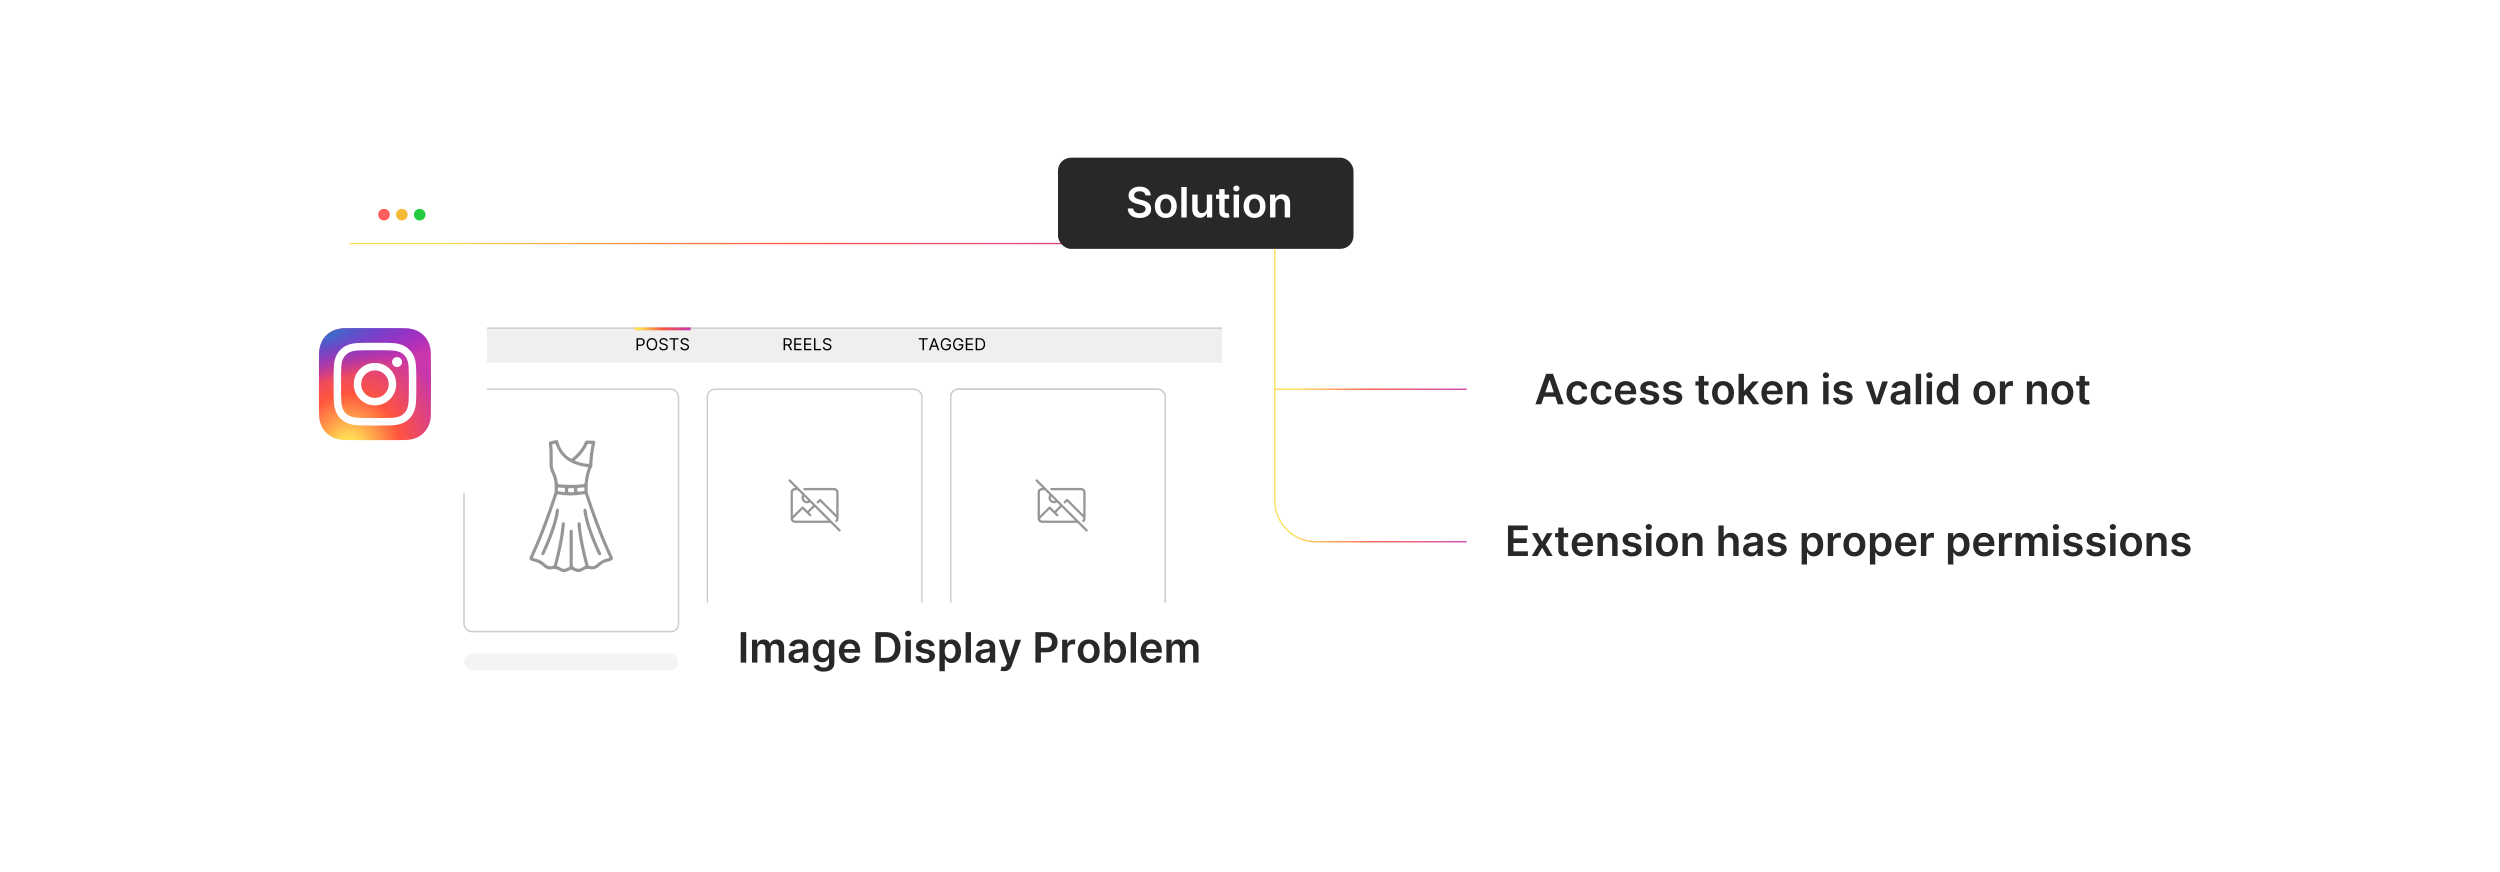 <?xml version="1.0" encoding="UTF-8"?><svg id="a" xmlns="http://www.w3.org/2000/svg" xmlns:xlink="http://www.w3.org/1999/xlink" viewBox="0 0 860 300"><defs><filter id="b" x="109.473" y="51.873" width="321.84" height="204.72" filterUnits="userSpaceOnUse"><feOffset dx="0" dy="0"/><feGaussianBlur result="c" stdDeviation="3.589"/><feFlood flood-color="#969696" flood-opacity=".3"/><feComposite in2="c" operator="in"/><feComposite in="SourceGraphic"/></filter><linearGradient id="d" x1="120.265" y1="83.78" x2="420.391" y2="83.78" gradientUnits="userSpaceOnUse"><stop offset="0" stop-color="#fd5"/><stop offset=".1" stop-color="#fd5"/><stop offset=".5" stop-color="#ff543e"/><stop offset="1" stop-color="#c837ab"/></linearGradient><filter id="e" x="315.873" y="122.673" width="96.24" height="105.84" filterUnits="userSpaceOnUse"><feOffset dx="0" dy="0"/><feGaussianBlur result="f" stdDeviation="3.589"/><feFlood flood-color="#969696" flood-opacity=".3"/><feComposite in2="f" operator="in"/><feComposite in="SourceGraphic"/></filter><linearGradient id="g" x1="218.303" y1="113.128" x2="237.562" y2="113.128" xlink:href="#d"/><filter id="h" x="227.999" y="198.479" width="210.96" height="49.2" filterUnits="userSpaceOnUse"><feOffset dx="0" dy="0"/><feGaussianBlur result="i" stdDeviation="2.961"/><feFlood flood-color="#9e9e9e" flood-opacity=".3"/><feComposite in2="i" operator="in"/><feComposite in="SourceGraphic"/></filter><filter id="j" x="494.615" y="108.455" width="258.24" height="51.6" filterUnits="userSpaceOnUse"><feOffset dx="0" dy="0"/><feGaussianBlur result="k" stdDeviation="3.288"/><feFlood flood-color="#9e9e9e" flood-opacity=".3"/><feComposite in2="k" operator="in"/><feComposite in="SourceGraphic"/></filter><filter id="l" x="494.116" y="160.276" width="283.92" height="52.32" filterUnits="userSpaceOnUse"><feOffset dx="0" dy="0"/><feGaussianBlur result="m" stdDeviation="3.455"/><feFlood flood-color="#9e9e9e" flood-opacity=".3"/><feComposite in2="m" operator="in"/><feComposite in="SourceGraphic"/></filter><filter id="n" x="357.394" y="47.794" width="114.96" height="44.4" filterUnits="userSpaceOnUse"><feOffset dx="0" dy="0"/><feGaussianBlur result="o" stdDeviation="2.149"/><feFlood flood-color="#9e9e9e" flood-opacity=".3"/><feComposite in2="o" operator="in"/><feComposite in="SourceGraphic"/></filter><filter id="p" x="75.907" y="77.827" width="108.48" height="108.72" filterUnits="userSpaceOnUse"><feOffset dx="0" dy="0"/><feGaussianBlur result="q" stdDeviation="5.578"/><feFlood flood-color="#878787" flood-opacity=".3"/><feComposite in2="q" operator="in"/><feComposite in="SourceGraphic"/></filter><radialGradient id="r" cx="153.181" cy="-322.326" fx="153.181" fy="-322.326" r="19.271" gradientTransform="translate(-474.384 457.986) rotate(-90) scale(1.982 -1.844)" gradientUnits="userSpaceOnUse"><stop offset="0" stop-color="#fd5"/><stop offset=".1" stop-color="#fd5"/><stop offset=".5" stop-color="#ff543e"/><stop offset="1" stop-color="#c837ab"/></radialGradient><radialGradient id="s" cx="291.382" cy="-145.034" fx="291.382" fy="-145.034" r="19.271" gradientTransform="translate(572.056 -241.49) rotate(78.678) scale(.886 -3.653)" gradientUnits="userSpaceOnUse"><stop offset="0" stop-color="#3771c8"/><stop offset=".128" stop-color="#3771c8"/><stop offset="1" stop-color="#60f" stop-opacity="0"/></radialGradient><linearGradient id="t" x1="438.315" y1="136.095" x2="504.545" y2="136.095" xlink:href="#d"/><linearGradient id="u" x1="438.54" y1="133.893" x2="504.545" y2="133.893" xlink:href="#d"/></defs><rect x="120.265" y="62.748" width="300.126" height="183.006" rx="4.287" ry="4.287" fill="#fff" filter="url(#b)"/><circle cx="132.096" cy="73.843" r="2.001" fill="#ff5d5e"/><circle cx="138.237" cy="73.843" r="2.001" fill="#f5b935"/><circle cx="144.377" cy="73.843" r="2.001" fill="#24cb3f"/><line x1="120.265" y1="83.78" x2="420.391" y2="83.78" fill="#fff" stroke="url(#d)" stroke-miterlimit="10" stroke-width=".451"/><rect x="159.618" y="133.893" width="73.787" height="83.374" rx="2.613" ry="2.613" fill="#fff" stroke="#ccc" stroke-miterlimit="10" stroke-width=".5"/><rect x="159.618" y="224.873" width="73.787" height="5.667" rx="2.834" ry="2.834" fill="#f4f4f4"/><path d="M191.794,151.417c.227.236.28.546.362.844.638,2.291,1.98,4.057,3.962,5.359.321.211.547.226.849-.038,1.444-1.26,2.758-2.626,3.68-4.326.147-.272.283-.552.399-.839.345-.851.34-.854,1.239-.848.576.004,1.152 0,1.727.017.646.019.865.291.724.904-.574,2.509-.916,5.046-.955,7.622-.002.151-.028.291-.101.425-.769,1.411-1.05,2.963-1.323,4.521-.231,1.318-.207,2.644-.204,3.972.001.256.068.495.147.734,2.065,6.235,4.29,12.411,6.902,18.441.492,1.137,1.026,2.257,1.544,3.382.261.567.208.752-.317,1.102-.527.352-1.127.518-1.734.638-.794.157-1.464.526-2.057,1.061-.23.207-.478.395-.71.6-.88.78-1.888,1.052-3.04.797-.737-.163-1.432-.07-2.082.341-.273.173-.571.309-.864.446-.668.313-1.337.299-2.012.005-1.76-.765-1.117-.776-2.864-.006-.831.366-1.641.309-2.369-.166-.962-.629-1.964-.819-3.075-.579-.856.185-1.597-.111-2.277-.611-.036-.026-.073-.051-.105-.082-1.083-1.049-2.316-1.815-3.836-2.045-.072-.011-.141-.044-.209-.071-1.198-.464-1.298-.711-.764-1.85,2.411-5.151,4.432-10.459,6.314-15.821.66-1.879,1.281-3.772,1.923-5.657.087-.255.136-.511.128-.781-.04-1.382.126-2.775-.263-4.137-.256-.899-.642-1.744-1.012-2.595-.329-.758-.475-1.542-.473-2.367.004-1.461-.012-2.923-.024-4.384-.007-.93-.092-1.855-.234-2.774-.072-.464.075-.695.533-.81.586-.147,1.174-.284,1.761-.425.236,0,.472,0,.709,0ZM197.041,188.774c0,1.683.063,3.369-.025,5.047-.047.896.225,1.361,1.061,1.66.633.226,1.187.278,1.775-.059.383-.22.773-.439,1.182-.6.288-.113.333-.235.258-.523-.998-3.841-1.872-7.709-2.395-11.648-.109-.817-.227-1.637-.222-2.465.002-.225.078-.411.292-.504.203-.088.407-.074.58.079.181.16.212.388.224.607.096,1.667.355,3.312.642,4.953.525,3.009,1.212,5.983,1.993,8.935.046.174.091.335.308.384.829.187,1.649.291,2.34-.356,1.186-1.109,2.495-1.974,4.144-2.215.424-.062.448-.29.275-.657-2.277-4.822-4.182-9.795-5.974-14.813-.74-2.07-1.439-4.154-2.14-6.237-.105-.311-.225-.432-.566-.339-.325.088-.668.109-1.004.154-2.528.336-5.056.393-7.573-.076-.388-.072-.55.001-.673.381-.515,1.585-1.048,3.165-1.599,4.739-1.921,5.489-3.963,10.931-6.443,16.197-.177.375-.129.572.282.658.086.018.168.06.255.072,1.4.205,2.549.894,3.542,1.865.705.689,1.517.914,2.475.682.285-.069.466-.172.538-.485.219-.948.478-1.887.702-2.834.782-3.301,1.482-6.618,1.825-10,.043-.425.074-.852.135-1.274.047-.324.255-.497.591-.461.321.034.454.248.455.552.001.236,0,.473-.023.708-.187,1.894-.47,3.773-.826,5.643-.496,2.609-1.094,5.195-1.77,7.762-.078.295-.015.413.268.518.343.127.675.302.985.499.703.445,1.402.499,2.125.061.126-.076.258-.155.398-.191.406-.104.488-.363.486-.756-.014-3.749-.009-7.498-.007-11.248,0-.177-.009-.358.026-.529.057-.274.233-.442.528-.441.295.002.465.174.524.447.031.142.024.293.024.441.001,1.889.001,3.779.001,5.668ZM196.284,166.805c1.557.003,2.938-.095,4.318-.233.417-.042.512-.236.547-.58.169-1.678.48-3.327,1.078-4.91.105-.279.061-.405-.26-.431-1.062-.088-2.101-.306-3.116-.623-3.55-1.107-6.207-3.207-7.526-6.788-.254-.691-.249-.672-.946-.528-.358.074-.452.243-.407.585.106.804.159,1.614.163,2.425.005,1.313.028,2.627.003,3.94-.016.832.154,1.604.5,2.355.594,1.29,1.126,2.607,1.223,4.043.03.444.26.535.618.56,1.324.094,2.647.203,3.806.185ZM202.797,152.675c-.648-.005-.645-.004-.937.599-.128.265-.263.528-.41.782-.913,1.571-2.112,2.901-3.481,4.083-.251.217-.273.322.073.456,1.243.481,2.523.808,3.847.945.82.085.83.067.856-.765.056-1.801.337-3.572.669-5.338.159-.841.239-.746-.617-.762ZM194.344,168.596c.001,0,.002,0,.004,0,0-.074-.009-.149.002-.221.06-.422-.115-.572-.541-.561-.439.011-.881-.051-1.32-.094-.587-.058-.587-.064-.588.509-0.0.118.009.236-.001.353-.021.258.113.384.349.419.597.088,1.194.171,1.79.258.21.031.304-.061.304-.266,0-.133,0-.265,0-.398ZM198.554,168.497q-0.0.732.725.632c.422-.058.843-.145,1.268-.168.431-.023.567-.229.516-.624-.011-.087-.011-.178-0-.265.046-.376-.146-.457-.475-.414-.466.061-.934.128-1.403.149-.676.03-.628.008-.63.689ZM196.482,167.91c-1.121.004-1.115.004-1.034,1.058.018.24.114.328.348.349.412.036.82-.017,1.229-.011.324.004.437-.13.433-.448-.013-1.112.075-.94-.932-.948-.015-0-.029,0-.044 0Z" fill="#969696"/><path d="M192.273,175.721c-.202,1.733-.627,3.418-1.135,5.083-1.004,3.293-2.303,6.471-3.76,9.587-.267.571-.536.739-.873.573-.347-.171-.376-.473-.116-1.037,1.819-3.942,3.448-7.954,4.432-12.199.146-.631.275-1.267.338-1.914.007-.073.02-.146.034-.218.092-.462.32-.691.645-.622.408.087.481.386.434.748Z" fill="#969696"/><path d="M206.78,190.482c-.015.25-.141.44-.396.513-.283.08-.5-.05-.624-.295-.234-.46-.453-.928-.663-1.399-1.615-3.612-3.064-7.284-3.966-11.15-.184-.789-.344-1.583-.424-2.392-.036-.369-.006-.697.434-.787.336-.069.585.172.648.67.308,2.443,1.031,4.78,1.837,7.092.855,2.452,1.858,4.845,2.962,7.196.081.173.181.339.192.552Z" fill="#969696"/><rect x="243.336" y="133.893" width="73.787" height="83.374" rx="2.613" ry="2.613" fill="#fff" stroke="#ccc" stroke-miterlimit="10" stroke-width=".5"/><rect x="243.336" y="224.873" width="73.787" height="5.667" rx="2.834" ry="2.834" fill="#f4f4f4"/><rect x="167.515" y="112.879" width="252.876" height="11.963" fill="#efefef"/><rect x="327.053" y="133.893" width="73.787" height="83.374" rx="2.613" ry="2.613" fill="#fff" stroke="#ccc" stroke-miterlimit="10" stroke-width=".5"/><rect x="327.053" y="133.893" width="73.787" height="83.374" rx="2.613" ry="2.613" fill="#fff" filter="url(#e)" stroke="#ccc" stroke-miterlimit="10" stroke-width=".5"/><rect x="327.053" y="224.873" width="73.787" height="5.667" rx="2.834" ry="2.834" fill="#f4f4f4"/><path d="M218.977,120.48v-4.141h1.399c.325,0,.591.059.797.175.207.117.36.274.46.473.1.198.15.419.15.663s-.05.466-.149.665c-.099.199-.252.358-.458.476-.206.118-.471.177-.792.177h-1.003v-.444h.986c.223,0,.401-.038.536-.115s.232-.181.294-.312c.061-.131.092-.28.092-.445,0-.166-.03-.315-.092-.445s-.16-.233-.296-.308c-.136-.075-.317-.112-.542-.112h-.881v3.695h-.501Z"/><path d="M226.084,118.409c0,.436-.079.815-.236,1.132-.158.318-.374.564-.649.736s-.589.259-.942.259c-.353,0-.667-.086-.942-.259s-.491-.418-.649-.736c-.158-.317-.236-.695-.236-1.132s.079-.814.236-1.132.374-.564.649-.736c.275-.172.589-.259.942-.259.353,0,.667.087.942.259.275.173.491.418.649.736s.236.695.236,1.132ZM225.6,118.409c0-.358-.06-.661-.179-.907-.119-.247-.28-.434-.483-.56-.203-.127-.43-.19-.68-.19-.251,0-.477.062-.681.19-.203.127-.364.314-.483.56-.12.246-.179.549-.179.907s.06.661.179.908c.119.246.28.433.483.56.203.127.43.19.681.19.251,0,.477-.064.68-.19.203-.127.364-.314.483-.56.12-.247.179-.55.179-.908Z"/><path d="M229.19,117.374c-.024-.205-.123-.363-.295-.477-.173-.113-.384-.17-.635-.17-.184,0-.344.029-.48.089s-.243.141-.319.244c-.076.104-.114.222-.114.354,0,.11.027.205.08.283.053.079.122.144.205.196s.171.095.263.128c.092.032.176.06.253.079l.42.113c.108.028.228.067.361.117.133.051.26.118.382.203.122.086.223.195.302.329.08.134.12.297.12.491,0,.224-.059.426-.175.606-.117.181-.287.324-.51.431s-.494.16-.811.16c-.296,0-.553-.048-.769-.144s-.386-.23-.509-.4c-.123-.172-.193-.37-.209-.597h.518c.014.156.066.285.159.387.092.102.21.178.352.227.142.05.295.074.46.074.191,0,.363-.031.516-.094.152-.064.273-.15.362-.264.089-.112.133-.244.133-.395,0-.138-.039-.25-.115-.336s-.178-.156-.303-.21-.261-.102-.406-.142l-.51-.145c-.323-.093-.58-.226-.768-.398s-.283-.398-.283-.678c0-.231.063-.434.189-.607.127-.173.296-.308.51-.404.213-.096.453-.144.717-.144.267,0,.504.048.711.143s.373.225.494.39c.122.164.186.351.193.56h-.485Z"/><path d="M230.33,116.784v-.445h3.106v.445h-1.302v3.695h-.501v-3.695h-1.302Z"/><path d="M236.476,117.374c-.024-.205-.123-.363-.295-.477-.173-.113-.384-.17-.635-.17-.184,0-.344.029-.48.089s-.243.141-.319.244c-.076.104-.114.222-.114.354,0,.11.027.205.08.283.053.079.122.144.205.196s.171.095.263.128c.092.032.176.06.253.079l.42.113c.108.028.228.067.361.117.133.051.26.118.382.203.122.086.223.195.302.329.08.134.12.297.12.491,0,.224-.059.426-.175.606-.117.181-.287.324-.51.431s-.494.16-.811.16c-.296,0-.553-.048-.769-.144s-.386-.23-.509-.4c-.123-.172-.193-.37-.209-.597h.518c.014.156.066.285.159.387.092.102.21.178.352.227.142.05.295.074.46.074.191,0,.363-.031.516-.094.152-.064.273-.15.362-.264.089-.112.133-.244.133-.395,0-.138-.039-.25-.115-.336s-.178-.156-.303-.21-.261-.102-.406-.142l-.51-.145c-.323-.093-.58-.226-.768-.398s-.283-.398-.283-.678c0-.231.063-.434.189-.607.127-.173.296-.308.51-.404.213-.096.453-.144.717-.144.267,0,.504.048.711.143s.373.225.494.39c.122.164.186.351.193.56h-.485Z"/><path d="M269.564,120.48v-4.141h1.399c.323,0,.589.055.796.165.207.109.361.261.461.452.1.191.15.409.15.652,0,.244-.05.461-.15.649-.1.189-.252.337-.459.443-.206.107-.47.161-.79.161h-1.132v-.453h1.116c.221,0,.399-.032.535-.097.135-.065.233-.157.295-.276s.092-.262.092-.428c0-.165-.031-.31-.093-.435s-.161-.22-.297-.288c-.136-.067-.316-.102-.54-.102h-.881v3.695h-.501ZM271.513,118.619l1.019,1.86h-.582l-1.003-1.86h.566Z"/><path d="M273.203,120.48v-4.141h2.498v.445h-1.997v1.398h1.868v.445h-1.868v1.407h2.03v.444h-2.531Z"/><path d="M276.607,120.48v-4.141h2.498v.445h-1.997v1.398h1.868v.445h-1.868v1.407h2.03v.444h-2.531Z"/><path d="M280.012,120.48v-4.141h.501v3.696h1.924v.444h-2.426Z"/><path d="M285.478,117.374c-.024-.205-.123-.363-.295-.477-.173-.113-.384-.17-.635-.17-.184,0-.344.029-.48.089s-.243.141-.319.244c-.076.104-.114.222-.114.354,0,.11.027.205.08.283.053.079.122.144.205.196s.171.095.263.128c.092.032.176.06.253.079l.42.113c.108.028.228.067.361.117.133.051.26.118.382.203.122.086.223.195.302.329.08.134.12.297.12.491,0,.224-.059.426-.175.606-.117.181-.287.324-.51.431s-.494.16-.811.16c-.296,0-.553-.048-.769-.144s-.386-.23-.509-.4c-.123-.172-.193-.37-.209-.597h.518c.014.156.066.285.159.387.092.102.21.178.352.227.142.05.295.074.46.074.191,0,.363-.031.516-.094.152-.064.273-.15.362-.264.089-.112.133-.244.133-.395,0-.138-.039-.25-.115-.336s-.178-.156-.303-.21-.261-.102-.406-.142l-.51-.145c-.323-.093-.58-.226-.768-.398s-.283-.398-.283-.678c0-.231.063-.434.189-.607.127-.173.296-.308.51-.404.213-.096.453-.144.717-.144.267,0,.504.048.711.143s.373.225.494.39c.122.164.186.351.193.56h-.485Z"/><path d="M316.043,116.784v-.445h3.106v.445h-1.302v3.695h-.501v-3.695h-1.302Z"/><path d="M320.095,120.48h-.526l1.52-4.141h.518l1.52,4.141h-.525l-1.237-3.485h-.032l-1.237,3.485ZM320.289,118.862h2.119v.444h-2.119v-.444Z"/><path d="M326.604,117.633c-.044-.136-.102-.258-.175-.367-.072-.108-.158-.201-.257-.277-.099-.077-.211-.136-.336-.176-.126-.041-.263-.06-.413-.06-.245,0-.468.062-.669.19s-.36.314-.479.56c-.119.246-.178.549-.178.907s.06.661.18.908c.12.246.282.433.487.56.205.127.435.19.691.19.237,0,.446-.051.627-.153.181-.102.323-.245.425-.433.102-.186.152-.406.152-.66l.154.033h-1.245v-.445h1.577v.445c0,.341-.072.637-.217.889-.145.253-.344.447-.599.586-.254.138-.545.207-.874.207-.367,0-.689-.086-.965-.259-.277-.173-.493-.418-.647-.736-.154-.317-.231-.695-.231-1.132,0-.327.044-.622.132-.885.088-.262.213-.485.375-.67s.353-.326.574-.425c.221-.098.464-.147.73-.147.219,0,.422.033.612.099s.358.157.507.276.273.262.373.427.169.349.206.549h-.518Z"/><path d="M330.834,117.633c-.044-.136-.102-.258-.175-.367-.072-.108-.158-.201-.257-.277-.099-.077-.211-.136-.336-.176-.126-.041-.263-.06-.413-.06-.245,0-.468.062-.669.19s-.36.314-.479.56c-.119.246-.178.549-.178.907s.06.661.18.908c.12.246.282.433.487.56.205.127.435.19.691.19.237,0,.446-.051.627-.153.181-.102.323-.245.425-.433.102-.186.152-.406.152-.66l.154.033h-1.245v-.445h1.577v.445c0,.341-.072.637-.217.889-.145.253-.344.447-.599.586-.254.138-.545.207-.874.207-.367,0-.689-.086-.965-.259-.277-.173-.493-.418-.647-.736-.154-.317-.231-.695-.231-1.132,0-.327.044-.622.132-.885.088-.262.213-.485.375-.67s.353-.326.574-.425c.221-.098.464-.147.73-.147.219,0,.422.033.612.099s.358.157.507.276.273.262.373.427.169.349.206.549h-.518Z"/><path d="M332.232,120.48v-4.141h2.498v.445h-1.997v1.398h1.868v.445h-1.868v1.407h2.03v.444h-2.531Z"/><path d="M336.915,120.48h-1.278v-4.141h1.335c.401,0,.745.083,1.031.248s.505.401.657.709c.152.309.229.677.229,1.105,0,.431-.077.802-.231,1.112-.154.311-.377.55-.671.716-.294.167-.651.25-1.071.25ZM336.139,120.035h.744c.342,0,.626-.066.851-.198.225-.133.393-.32.503-.565.111-.244.166-.534.166-.871,0-.334-.055-.622-.164-.864-.109-.242-.273-.428-.489-.559-.217-.13-.487-.194-.811-.194h-.8v3.251Z"/><line x1="167.515" y1="112.879" x2="420.391" y2="112.879" fill="#fff" stroke="#ccc" stroke-miterlimit="10" stroke-width=".5"/><rect x="218.303" y="112.634" width="19.26" height=".988" fill="url(#g)"/><path d="M373.65,182.847c-.083-.073-.17-.143-.249-.221-.853-.851-1.708-1.699-2.552-2.558-.145-.147-.29-.199-.491-.198-3.947.005-7.893.004-11.84.003-.815-0-1.421-.508-1.561-1.305-.017-.097-.018-.198-.018-.297-.001-2.935-.001-5.87-.001-8.805 0-.941.615-1.577,1.553-1.611.028-.001.056-.005.087-.008-.009-.081-.072-.111-.115-.154-.681-.683-1.364-1.365-2.045-2.048-.074-.074-.139-.157-.208-.236,0-.094,0-.187,0-.281.224-.325.454-.347.732-.069,5.686,5.685,11.371,11.37,17.056,17.055.278.278.255.51-.069.733h-.281ZM369.846,179.084c-.052-.059-.071-.081-.091-.101-1.48-1.48-2.96-2.96-4.438-4.442-.088-.088-.14-.084-.225.002-.538.545-1.079,1.088-1.625,1.624-.11.108-.116.173-.001.279.181.166.35.345.515.526.107.117.13.26.068.409-.059.142-.173.221-.322.239-.16.02-.276-.07-.383-.177-.715-.716-1.431-1.429-2.144-2.148-.093-.093-.147-.108-.25-.005-1.021,1.029-2.046,2.055-3.076,3.076-.116.115-.118.212-.046.339.159.279.405.382.717.382,3.695-.002,7.39-.001,11.085-.001.057,0,.114,0,.214,0ZM357.729,177.398c.083-.079.13-.122.175-.167.93-.93,1.86-1.86,2.79-2.789.294-.293.452-.302.754-.011.404.389.799.788,1.193,1.187.094.095.158.105.257.005.542-.549,1.088-1.094,1.636-1.637.087-.086.086-.144-.002-.229-.281-.273-.557-.55-.831-.831-.069-.07-.122-.084-.211-.032-.257.149-.537.231-.834.241-1.462.05-2.418-1.454-1.755-2.763.059-.117.059-.19-.039-.286-.447-.437-.888-.88-1.327-1.326-.08-.081-.164-.119-.278-.115-.228.007-.456.002-.684.002-.569.001-.845.278-.845.853-0,2.554-0,5.108-0,7.662v.236ZM361.479,171.242c-.004.734.689,1.265,1.386,1.065.113-.032.152-.068.05-.169-.411-.405-.82-.814-1.225-1.225-.104-.105-.147-.08-.179.052-.023.092-.029.184-.031.277Z" fill="#969696"/><path d="M372.626,176.988c.051-.074.031-.139.031-.201.001-2.427.001-4.853.001-7.28,0-.586-.273-.861-.855-.861-3.304-0-6.608,0-9.911-0-.076,0-.153.004-.228-.005-.209-.026-.359-.19-.36-.388-.001-.198.148-.364.357-.391.063-.008.128-.005.193-.005,3.321-0,6.643-0,9.964,0,.987 0,1.63.64,1.631,1.621.001,2.93-0,5.859.001,8.789 0.0.467-.144.872-.491,1.195-.185.172-.422.179-.58.02-.157-.157-.147-.395.03-.578.104-.107.188-.224.223-.37.051-.214.038-.393-.141-.57-1.768-1.755-3.528-3.518-5.286-5.282-.106-.107-.169-.127-.273-.004-.116.138-.251.262-.383.386-.187.174-.4.179-.564.02-.169-.164-.168-.386.015-.576.239-.248.485-.49.731-.733.233-.23.437-.233.67-.002.519.514,1.035,1.033,1.551,1.55,1.174,1.174,2.348,2.349,3.523,3.523.048.048.098.094.152.144Z" fill="#969696"/><path d="M288.677,182.847c-.083-.073-.17-.143-.249-.221-.853-.851-1.708-1.699-2.552-2.558-.145-.147-.29-.199-.491-.198-3.947.005-7.893.004-11.84.003-.815-0-1.421-.508-1.561-1.305-.017-.097-.018-.198-.018-.297-.001-2.935-.001-5.87-.001-8.805 0-.941.615-1.577,1.553-1.611.028-.001.056-.005.087-.008-.009-.081-.072-.111-.115-.154-.681-.683-1.364-1.365-2.045-2.048-.074-.074-.139-.157-.208-.236,0-.094,0-.187,0-.281.224-.325.454-.347.732-.069,5.686,5.685,11.371,11.37,17.056,17.055.278.278.255.51-.069.733h-.281ZM284.874,179.084c-.052-.059-.071-.081-.091-.101-1.48-1.48-2.96-2.96-4.438-4.442-.088-.088-.14-.084-.225.002-.538.545-1.079,1.088-1.625,1.624-.11.108-.116.173-.001.279.181.166.35.345.515.526.107.117.13.26.068.409-.059.142-.173.221-.322.239-.16.02-.276-.07-.383-.177-.715-.716-1.431-1.429-2.144-2.148-.093-.093-.147-.108-.25-.005-1.021,1.029-2.046,2.055-3.076,3.076-.116.115-.118.212-.046.339.159.279.405.382.717.382,3.695-.002,7.39-.001,11.085-.001.057,0,.114,0,.214,0ZM272.757,177.398c.083-.079.13-.122.175-.167.93-.93,1.86-1.86,2.79-2.789.294-.293.452-.302.754-.011.404.389.799.788,1.193,1.187.094.095.158.105.257.005.542-.549,1.088-1.094,1.636-1.637.087-.086.086-.144-.002-.229-.281-.273-.557-.55-.831-.831-.069-.07-.122-.084-.211-.032-.257.149-.537.231-.834.241-1.462.05-2.418-1.454-1.755-2.763.059-.117.059-.19-.039-.286-.447-.437-.888-.88-1.327-1.326-.08-.081-.164-.119-.278-.115-.228.007-.456.002-.684.002-.569.001-.845.278-.845.853-0,2.554-0,5.108-0,7.662v.236ZM276.507,171.242c-.004.734.689,1.265,1.386,1.065.113-.032.152-.068.05-.169-.411-.405-.82-.814-1.225-1.225-.104-.105-.147-.08-.179.052-.023.092-.029.184-.031.277Z" fill="#969696"/><path d="M287.654,176.988c.051-.074.031-.139.031-.201.001-2.427.001-4.853.001-7.28,0-.586-.273-.861-.855-.861-3.304-0-6.608,0-9.911-0-.076,0-.153.004-.228-.005-.209-.026-.359-.19-.36-.388-.001-.198.148-.364.357-.391.063-.008.128-.005.193-.005,3.321-0,6.643-0,9.964,0,.987 0,1.63.64,1.631,1.621.001,2.93-0,5.859.001,8.789 0.0.467-.144.872-.491,1.195-.185.172-.422.179-.58.02-.157-.157-.147-.395.03-.578.104-.107.188-.224.223-.37.051-.214.038-.393-.141-.57-1.768-1.755-3.528-3.518-5.286-5.282-.106-.107-.169-.127-.273-.004-.116.138-.251.262-.383.386-.187.174-.4.179-.564.02-.169-.164-.168-.386.015-.576.239-.248.485-.49.731-.733.233-.23.437-.233.67-.002.519.514,1.035,1.033,1.551,1.55,1.174,1.174,2.348,2.349,3.523,3.523.048.048.098.094.152.144Z" fill="#969696"/><rect x="237.018" y="207.372" width="192.962" height="31.356" rx="6.19" ry="6.19" fill="#fff" filter="url(#h)"/><path d="M256.701,217.455v10.485h-1.899v-10.485h1.899Z" fill="#282828"/><path d="M258.682,227.94v-7.864h1.772v1.337h.092c.164-.45.435-.804.815-1.058s.831-.381,1.356-.381c.532,0,.982.129,1.35.387.366.258.625.607.775,1.052h.082c.174-.436.468-.786.883-1.047s.907-.392,1.477-.392c.724,0,1.315.229,1.772.685.458.457.686,1.125.686,2.002v5.278h-1.858v-4.991c0-.488-.13-.846-.39-1.072-.259-.228-.576-.342-.952-.342-.447,0-.796.14-1.047.418s-.376.639-.376,1.082v4.905h-1.817v-5.068c0-.406-.122-.731-.366-.973s-.562-.364-.955-.364c-.266,0-.509.068-.727.203-.219.135-.393.324-.522.568s-.194.527-.194.852v4.782h-1.853Z" fill="#282828"/><path d="M273.886,228.1c-.498,0-.946-.09-1.344-.27-.398-.179-.712-.444-.941-.796-.231-.352-.346-.784-.346-1.3,0-.444.082-.81.245-1.102.164-.289.388-.521.671-.695.283-.175.604-.307.96-.398s.727-.156,1.108-.196c.461-.049.835-.092,1.121-.131.287-.039.496-.102.627-.185.132-.083.197-.214.197-.392v-.031c0-.385-.114-.684-.343-.895s-.559-.317-.988-.317c-.454,0-.814.1-1.077.297-.265.197-.443.432-.535.701l-1.73-.246c.137-.477.361-.877.676-1.2.314-.322.697-.565,1.151-.727s.956-.243,1.506-.243c.379,0,.756.044,1.131.133.376.089.719.234,1.029.438s.56.478.75.827.284.783.284,1.306v5.263h-1.781v-1.08h-.061c-.113.218-.271.423-.474.612s-.458.341-.763.455c-.306.114-.663.172-1.073.172ZM274.368,226.737c.372,0,.694-.074.968-.223.273-.148.483-.346.632-.591.148-.246.223-.514.223-.805v-.926c-.058.047-.156.092-.294.133-.139.041-.293.076-.464.107-.17.031-.339.059-.507.082-.167.023-.311.045-.435.06-.276.038-.524.1-.742.185-.219.085-.392.203-.518.355s-.19.348-.19.586c0,.342.125.6.374.773s.566.261.952.261Z" fill="#282828"/><path d="M283.328,231.053c-.665,0-1.237-.09-1.715-.269-.478-.179-.862-.419-1.152-.72-.29-.3-.491-.633-.604-.998l1.669-.404c.075.154.184.307.327.459.144.151.337.277.581.379.244.1.553.15.925.15.525,0,.96-.127,1.305-.381.345-.255.518-.672.518-1.252v-1.49h-.093c-.095.191-.234.388-.417.589s-.423.37-.722.507-.673.205-1.124.205c-.604,0-1.15-.143-1.641-.428-.489-.285-.879-.712-1.167-1.279-.289-.568-.433-1.281-.433-2.139,0-.863.144-1.592.433-2.188.288-.596.678-1.049,1.17-1.357.491-.309,1.039-.463,1.644-.463.46,0,.84.078,1.139.232.299.156.537.342.714.559.178.217.312.42.404.611h.102v-1.301h1.828v7.992c0,.672-.16,1.228-.481,1.669-.32.44-.76.769-1.315.988-.557.218-1.188.327-1.895.327ZM283.343,226.374c.393,0,.727-.096,1.003-.287.276-.19.486-.466.63-.824s.215-.788.215-1.29c0-.494-.07-.928-.212-1.301-.142-.371-.351-.66-.625-.867s-.611-.31-1.011-.31c-.413,0-.758.107-1.034.322s-.485.509-.625.884c-.14.373-.21.797-.21,1.272,0,.481.071.902.213,1.262.142.36.352.641.63.84.277.199.62.3,1.026.3Z" fill="#282828"/><path d="M292.404,228.094c-.788,0-1.469-.164-2.04-.494-.572-.329-1.012-.797-1.318-1.402-.308-.606-.461-1.32-.461-2.143,0-.809.154-1.52.464-2.133.309-.612.741-1.09,1.297-1.434.557-.342,1.21-.514,1.961-.514.485,0,.943.078,1.375.232.432.156.814.396,1.147.72s.595.736.786,1.236.287,1.095.287,1.784v.568h-6.446v-1.25h4.669c-.003-.354-.08-.671-.23-.949-.15-.277-.359-.497-.628-.658-.268-.16-.579-.24-.934-.24-.379,0-.712.092-.999.273-.286.184-.509.422-.668.717-.158.296-.239.619-.243.971v1.09c0,.458.084.85.251,1.176s.401.574.701.747c.301.173.652.259,1.055.259.27,0,.514-.039.732-.115.218-.076.407-.19.568-.34.16-.15.281-.337.363-.559l1.73.194c-.109.458-.316.856-.622,1.195-.306.34-.695.603-1.17.788-.475.186-1.017.279-1.628.279Z" fill="#282828"/><path d="M304.68,227.94h-3.553v-10.485h3.625c1.041,0,1.935.209,2.685.627.749.419,1.325,1.019,1.728,1.801.402.781.604,1.717.604,2.805,0,1.092-.202,2.031-.606,2.816s-.986,1.387-1.746,1.807c-.759.42-1.671.63-2.736.63ZM303.027,226.297h1.562c.731,0,1.34-.134,1.827-.402.488-.268.856-.668,1.102-1.203.245-.533.368-1.201.368-2.004,0-.802-.123-1.469-.368-1.999-.246-.53-.608-.929-1.088-1.192-.48-.265-1.075-.397-1.784-.397h-1.618v7.197Z" fill="#282828"/><path d="M312.421,218.961c-.293,0-.546-.1-.758-.297-.211-.198-.317-.435-.317-.712s.106-.513.317-.709c.212-.196.465-.294.758-.294.297,0,.551.099.761.297.21.197.315.435.315.711,0,.277-.104.514-.315.709-.21.197-.464.295-.761.295ZM311.49,227.94v-7.864h1.853v7.864h-1.853Z" fill="#282828"/><path d="M321.462,222.155l-1.69.185c-.048-.171-.13-.331-.248-.481-.117-.15-.275-.272-.474-.363-.198-.093-.44-.139-.727-.139-.386,0-.709.084-.971.251-.261.168-.39.385-.386.65-.004.229.081.414.253.559.172.143.458.26.857.352l1.342.286c.744.161,1.298.416,1.661.764s.547.804.55,1.367c-.003.494-.147.931-.433,1.308-.284.377-.68.671-1.185.883s-1.086.317-1.741.317c-.962,0-1.737-.202-2.324-.606s-.936-.968-1.049-1.692l1.807-.174c.082.355.256.623.522.804s.612.272,1.039.272c.44,0,.795-.091,1.062-.272s.401-.404.401-.671c0-.225-.086-.41-.258-.558-.173-.146-.44-.259-.802-.338l-1.341-.282c-.755-.156-1.312-.422-1.675-.795-.361-.374-.54-.848-.537-1.422-.003-.484.129-.904.397-1.262.269-.355.642-.633,1.121-.829s1.033-.294,1.662-.294c.921,0,1.647.196,2.178.588.531.393.859.924.985,1.593Z" fill="#282828"/><path d="M323.162,230.889v-10.812h1.822v1.301h.107c.096-.191.231-.395.405-.611.174-.217.409-.402.706-.559.297-.154.676-.232,1.137-.232.607,0,1.156.154,1.645.463.49.309.879.765,1.168,1.367.288.603.433,1.34.433,2.215,0,.863-.142,1.597-.425,2.201-.284.604-.67,1.065-1.157,1.382-.488.317-1.041.476-1.659.476-.45,0-.824-.074-1.121-.225s-.535-.332-.714-.545c-.18-.214-.318-.416-.418-.607h-.076v4.188h-1.853ZM324.979,224.009c0,.509.072.954.218,1.336.144.382.354.681.63.894.274.213.608.32,1.001.32.409,0,.752-.11,1.028-.33.277-.221.486-.523.628-.906.142-.385.212-.822.212-1.313,0-.488-.069-.922-.21-1.301-.14-.378-.348-.676-.624-.891s-.621-.322-1.034-.322c-.397,0-.732.104-1.009.311-.276.209-.485.5-.627.876s-.213.817-.213,1.326Z" fill="#282828"/><path d="M334.021,217.455v10.485h-1.853v-10.485h1.853Z" fill="#282828"/><path d="M338.188,228.1c-.498,0-.946-.09-1.344-.27-.398-.179-.712-.444-.941-.796-.231-.352-.346-.784-.346-1.3,0-.444.082-.81.245-1.102.164-.289.388-.521.671-.695.283-.175.604-.307.96-.398s.727-.156,1.108-.196c.461-.049.835-.092,1.121-.131.287-.039.496-.102.627-.185.132-.083.197-.214.197-.392v-.031c0-.385-.114-.684-.343-.895s-.559-.317-.988-.317c-.454,0-.814.1-1.077.297-.265.197-.443.432-.535.701l-1.73-.246c.137-.477.361-.877.676-1.2.314-.322.697-.565,1.151-.727s.956-.243,1.506-.243c.379,0,.756.044,1.131.133.376.089.719.234,1.029.438s.56.478.75.827.284.783.284,1.306v5.263h-1.781v-1.08h-.061c-.113.218-.271.423-.474.612s-.458.341-.763.455c-.306.114-.663.172-1.073.172ZM338.669,226.737c.372,0,.694-.074.968-.223.273-.148.483-.346.632-.591.148-.246.223-.514.223-.805v-.926c-.058.047-.156.092-.294.133-.139.041-.293.076-.464.107-.17.031-.339.059-.507.082-.167.023-.311.045-.435.06-.276.038-.524.1-.742.185-.219.085-.392.203-.518.355s-.19.348-.19.586c0,.342.125.6.374.773s.566.261.952.261Z" fill="#282828"/><path d="M345.361,230.889c-.253,0-.486-.019-.699-.059s-.383-.084-.51-.135l.431-1.444c.27.079.51.116.722.112.212-.003.398-.068.56-.197.162-.127.3-.34.412-.637l.159-.425-2.852-8.028h1.966l1.812,5.939h.082l1.817-5.939h1.972l-3.148,8.816c-.147.416-.342.773-.584,1.072s-.538.527-.889.686c-.35.159-.767.237-1.251.237Z" fill="#282828"/><path d="M356.172,227.94v-10.485h3.932c.806,0,1.482.15,2.03.451s.962.713,1.244,1.236c.281.523.422,1.119.422,1.784,0,.673-.142,1.27-.425,1.792-.283.521-.701.932-1.254,1.23s-1.234.448-2.043.448h-2.606v-1.562h2.35c.471,0,.856-.082,1.157-.246.3-.163.522-.389.668-.676.144-.286.218-.615.218-.987s-.073-.7-.218-.983c-.145-.283-.369-.504-.671-.662-.302-.159-.69-.238-1.165-.238h-1.74v8.898h-1.899Z" fill="#282828"/><path d="M365.368,227.94v-7.864h1.797v1.31h.082c.144-.453.39-.804.74-1.051.35-.248.75-.371,1.2-.371.102,0,.218.004.346.012.128.009.234.021.319.039v1.705c-.078-.027-.202-.053-.371-.074-.169-.023-.332-.033-.488-.033-.338,0-.641.072-.909.217-.268.144-.478.346-.632.602-.154.256-.231.551-.231.886v4.623h-1.853Z" fill="#282828"/><path d="M374.516,228.094c-.769,0-1.434-.168-1.997-.506s-.999-.811-1.308-1.419c-.31-.607-.464-1.317-.464-2.13s.154-1.523.464-2.135c.309-.611.744-1.085,1.308-1.423s1.228-.507,1.997-.507c.768,0,1.433.169,1.996.507s.999.811,1.309,1.423c.309.611.463,1.322.463,2.135s-.154,1.522-.463,2.13c-.31.607-.745,1.081-1.309,1.419s-1.228.506-1.996.506ZM374.526,226.609c.416,0,.765-.115,1.044-.346.28-.231.489-.54.628-.93.138-.389.207-.822.207-1.3,0-.481-.069-.917-.207-1.308-.139-.391-.348-.703-.628-.935-.279-.232-.628-.349-1.044-.349-.427,0-.78.116-1.062.349-.281.231-.491.544-.63.935-.138.391-.207.826-.207,1.308,0,.477.069.911.207,1.3.139.39.349.699.63.93.282.231.636.346,1.062.346Z" fill="#282828"/><path d="M379.932,227.94v-10.485h1.853v3.922h.076c.096-.191.231-.395.405-.611.174-.217.409-.402.706-.559.297-.154.676-.232,1.137-.232.607,0,1.156.154,1.645.463.49.309.879.765,1.168,1.367.288.603.433,1.34.433,2.215,0,.863-.143,1.597-.426,2.201-.283.604-.669,1.065-1.156,1.382-.488.317-1.041.476-1.659.476-.45,0-.824-.074-1.121-.225s-.535-.332-.714-.545c-.18-.214-.318-.416-.418-.607h-.107v1.239h-1.822ZM381.75,224.009c0,.509.072.954.218,1.336.144.382.354.681.63.894.274.213.608.32,1.001.32.409,0,.752-.11,1.028-.33.276-.221.485-.523.627-.906.142-.385.213-.822.213-1.313,0-.488-.07-.922-.21-1.301-.14-.378-.348-.676-.624-.891-.277-.215-.622-.322-1.034-.322-.397,0-.732.104-1.009.311-.276.209-.485.5-.627.876s-.213.817-.213,1.326Z" fill="#282828"/><path d="M390.791,217.455v10.485h-1.853v-10.485h1.853Z" fill="#282828"/><path d="M396.176,228.094c-.788,0-1.469-.164-2.04-.494-.572-.329-1.012-.797-1.318-1.402-.308-.606-.461-1.32-.461-2.143,0-.809.154-1.52.464-2.133.309-.612.741-1.09,1.297-1.434.557-.342,1.21-.514,1.961-.514.485,0,.943.078,1.375.232.432.156.814.396,1.147.72s.595.736.786,1.236.287,1.095.287,1.784v.568h-6.446v-1.25h4.669c-.003-.354-.08-.671-.23-.949-.15-.277-.359-.497-.628-.658-.268-.16-.579-.24-.934-.24-.379,0-.712.092-.999.273-.286.184-.509.422-.668.717-.158.296-.239.619-.243.971v1.09c0,.458.084.85.251,1.176s.401.574.701.747c.301.173.652.259,1.055.259.27,0,.514-.039.732-.115.218-.076.407-.19.568-.34.16-.15.281-.337.363-.559l1.73.194c-.109.458-.316.856-.622,1.195-.306.34-.695.603-1.17.788-.475.186-1.017.279-1.628.279Z" fill="#282828"/><path d="M401.24,227.94v-7.864h1.772v1.337h.092c.164-.45.435-.804.815-1.058s.831-.381,1.356-.381c.532,0,.982.129,1.35.387.366.258.625.607.775,1.052h.082c.174-.436.468-.786.883-1.047s.907-.392,1.477-.392c.724,0,1.315.229,1.772.685.458.457.686,1.125.686,2.002v5.278h-1.858v-4.991c0-.488-.13-.846-.39-1.072-.259-.228-.576-.342-.952-.342-.447,0-.796.14-1.047.418s-.376.639-.376,1.082v4.905h-1.817v-5.068c0-.406-.122-.731-.366-.973s-.562-.364-.955-.364c-.266,0-.509.068-.727.203-.219.135-.393.324-.522.568s-.194.527-.194.852v4.782h-1.853Z" fill="#282828"/><rect x="504.545" y="118.496" width="238.075" height="31.356" rx="6.876" ry="6.876" fill="#fff" filter="url(#j)"/><path d="M530.212,139.065h-2.027l3.691-10.485h2.345l3.696,10.485h-2.027l-2.801-8.335h-.082l-2.795,8.335ZM530.278,134.954h5.529v1.525h-5.529v-1.525Z" fill="#282828"/><path d="M542.648,139.218c-.785,0-1.459-.172-2.021-.517s-.993-.822-1.295-1.431-.453-1.312-.453-2.106c0-.799.153-1.504.461-2.117.307-.613.741-1.09,1.303-1.434.561-.343,1.227-.514,1.994-.514.639,0,1.204.117,1.697.351s.887.563,1.18.988c.294.425.461.921.502,1.487h-1.772c-.071-.379-.241-.695-.509-.95-.269-.254-.626-.381-1.073-.381-.379,0-.711.102-.998.305s-.51.494-.668.873c-.159.379-.238.833-.238,1.362,0,.536.078.996.235,1.379.157.384.378.679.663.886s.62.31,1.006.31c.273,0,.519-.052.735-.156.216-.104.398-.255.545-.453.146-.198.247-.439.302-.722h1.772c-.044.557-.208,1.049-.491,1.477-.283.429-.669.763-1.157,1.003-.488.241-1.062.361-1.72.361Z" fill="#282828"/><path d="M550.972,139.218c-.785,0-1.459-.172-2.021-.517s-.993-.822-1.295-1.431-.453-1.312-.453-2.106c0-.799.153-1.504.461-2.117.307-.613.741-1.09,1.303-1.434.561-.343,1.227-.514,1.994-.514.639,0,1.204.117,1.697.351s.887.563,1.18.988c.294.425.461.921.502,1.487h-1.772c-.071-.379-.241-.695-.509-.95-.269-.254-.626-.381-1.073-.381-.379,0-.711.102-.998.305s-.51.494-.668.873c-.159.379-.238.833-.238,1.362,0,.536.078.996.235,1.379.157.384.378.679.663.886s.62.31,1.006.31c.273,0,.519-.052.735-.156.216-.104.398-.255.545-.453.146-.198.247-.439.302-.722h1.772c-.044.557-.208,1.049-.491,1.477-.283.429-.669.763-1.157,1.003-.488.241-1.062.361-1.72.361Z" fill="#282828"/><path d="M559.347,139.218c-.788,0-1.469-.165-2.04-.494-.572-.33-1.012-.797-1.318-1.403-.308-.606-.461-1.32-.461-2.143,0-.809.154-1.52.464-2.132.309-.613.741-1.09,1.297-1.434.557-.343,1.21-.514,1.961-.514.485,0,.943.078,1.375.233s.814.395,1.147.719.595.736.786,1.236.287,1.095.287,1.784v.568h-6.446v-1.25h4.669c-.003-.355-.08-.671-.23-.95-.15-.278-.359-.497-.628-.658-.268-.16-.579-.241-.934-.241-.379,0-.712.091-.999.274-.286.183-.509.422-.668.717-.158.295-.239.619-.243.97v1.09c0,.458.084.849.251,1.175.167.326.401.575.701.747.301.172.652.259,1.055.259.27,0,.514-.039.732-.115.218-.077.407-.19.568-.34.16-.15.281-.336.363-.558l1.73.194c-.109.458-.316.856-.622,1.195-.306.34-.695.603-1.17.789s-1.017.279-1.628.279Z" fill="#282828"/><path d="M570.625,133.279l-1.69.185c-.048-.171-.13-.331-.248-.481-.117-.15-.275-.272-.474-.363-.198-.092-.44-.139-.727-.139-.386,0-.709.084-.971.251-.261.168-.39.384-.386.65-.004.229.081.415.253.558.172.143.458.261.857.353l1.342.287c.744.161,1.298.415,1.661.763.363.348.547.804.55,1.367-.003.495-.147.931-.433,1.308-.284.377-.68.671-1.185.883-.505.212-1.086.318-1.741.318-.962,0-1.737-.203-2.324-.607s-.936-.968-1.049-1.692l1.807-.174c.082.355.256.623.522.804.267.181.612.272,1.039.272.44,0,.795-.09,1.062-.272.268-.181.401-.404.401-.67,0-.225-.086-.411-.258-.558-.173-.146-.44-.259-.802-.338l-1.341-.282c-.755-.157-1.312-.422-1.675-.796-.361-.373-.54-.847-.537-1.421-.003-.484.129-.905.397-1.262.269-.356.642-.633,1.121-.83.479-.196,1.033-.294,1.662-.294.921,0,1.647.196,2.178.588.531.393.859.923.985,1.592Z" fill="#282828"/><path d="M578.539,133.279l-1.69.185c-.048-.171-.13-.331-.248-.481-.117-.15-.275-.272-.474-.363-.198-.092-.44-.139-.727-.139-.386,0-.709.084-.971.251-.261.168-.39.384-.386.65-.004.229.081.415.253.558.172.143.458.261.857.353l1.342.287c.744.161,1.298.415,1.661.763.363.348.547.804.55,1.367-.003.495-.147.931-.433,1.308-.284.377-.68.671-1.185.883-.505.212-1.086.318-1.741.318-.962,0-1.737-.203-2.324-.607s-.936-.968-1.049-1.692l1.807-.174c.082.355.256.623.522.804.267.181.612.272,1.039.272.44,0,.795-.09,1.062-.272.268-.181.401-.404.401-.67,0-.225-.086-.411-.258-.558-.173-.146-.44-.259-.802-.338l-1.341-.282c-.755-.157-1.312-.422-1.675-.796-.361-.373-.54-.847-.537-1.421-.003-.484.129-.905.397-1.262.269-.356.642-.633,1.121-.83.479-.196,1.033-.294,1.662-.294.921,0,1.647.196,2.178.588.531.393.859.923.985,1.592Z" fill="#282828"/><path d="M587.744,131.201v1.434h-4.521v-1.434h4.521ZM584.34,129.317h1.853v7.382c0,.249.038.44.115.571.076.131.178.221.304.269.127.047.267.071.42.071.116,0,.223-.008.32-.025s.172-.032.223-.046l.312,1.449c-.1.034-.24.072-.423.112-.183.041-.405.065-.668.072-.464.014-.882-.057-1.254-.212s-.667-.397-.884-.725-.323-.737-.319-1.228v-7.689Z" fill="#282828"/><path d="M592.727,139.218c-.769,0-1.434-.169-1.997-.507s-.999-.811-1.308-1.419c-.31-.607-.464-1.317-.464-2.129,0-.812.154-1.524.464-2.135.309-.611.744-1.085,1.308-1.423s1.228-.507,1.997-.507c.768,0,1.433.169,1.996.507s.999.812,1.309,1.423c.309.611.463,1.323.463,2.135,0,.812-.154,1.522-.463,2.129-.31.607-.745,1.081-1.309,1.419s-1.228.507-1.996.507ZM592.736,137.733c.416,0,.765-.115,1.044-.346.28-.231.489-.54.628-.929.138-.389.207-.822.207-1.3,0-.481-.069-.917-.207-1.308-.139-.391-.348-.702-.628-.934-.279-.232-.628-.348-1.044-.348-.427,0-.78.116-1.062.348-.281.232-.491.543-.63.934-.138.391-.207.827-.207,1.308,0,.478.069.911.207,1.3.139.389.349.699.63.929.282.231.636.346,1.062.346Z" fill="#282828"/><path d="M598.06,139.065v-10.485h1.853v10.485h-1.853ZM599.749,136.597l-.005-2.237h.297l2.826-3.159h2.165l-3.476,3.871h-.385l-1.423,1.525ZM602.995,139.065l-2.56-3.579,1.249-1.306,3.527,4.884h-2.217Z" fill="#282828"/><path d="M609.743,139.218c-.788,0-1.469-.165-2.04-.494-.572-.33-1.012-.797-1.318-1.403-.308-.606-.461-1.32-.461-2.143,0-.809.154-1.52.464-2.132.309-.613.741-1.09,1.297-1.434.557-.343,1.21-.514,1.961-.514.485,0,.943.078,1.375.233s.814.395,1.147.719.595.736.786,1.236.287,1.095.287,1.784v.568h-6.446v-1.25h4.669c-.003-.355-.08-.671-.23-.95-.15-.278-.359-.497-.628-.658-.268-.16-.579-.241-.934-.241-.379,0-.712.091-.999.274-.286.183-.509.422-.668.717-.158.295-.239.619-.243.97v1.09c0,.458.084.849.251,1.175.167.326.401.575.701.747.301.172.652.259,1.055.259.27,0,.514-.039.732-.115.218-.077.407-.19.568-.34.16-.15.281-.336.363-.558l1.73.194c-.109.458-.316.856-.622,1.195-.306.34-.695.603-1.17.789s-1.017.279-1.628.279Z" fill="#282828"/><path d="M616.659,134.457v4.607h-1.853v-7.864h1.772v1.336h.092c.182-.44.471-.79.868-1.05.398-.259.89-.389,1.477-.389.543,0,1.017.116,1.421.348.404.232.719.568.942,1.009s.333.975.33,1.603v5.007h-1.853v-4.72c0-.525-.136-.937-.407-1.234-.271-.297-.645-.445-1.123-.445-.324,0-.612.071-.863.212s-.447.346-.589.612-.212.589-.212.968Z" fill="#282828"/><path d="M628.106,130.085c-.293,0-.546-.099-.758-.297-.211-.198-.317-.435-.317-.711s.106-.513.317-.709c.212-.196.465-.294.758-.294.297,0,.551.099.761.297.21.198.315.435.315.711,0,.277-.104.513-.315.71s-.464.294-.761.294ZM627.175,139.065v-7.864h1.853v7.864h-1.853Z" fill="#282828"/><path d="M637.148,133.279l-1.69.185c-.048-.171-.13-.331-.248-.481-.117-.15-.275-.272-.474-.363-.198-.092-.44-.139-.727-.139-.386,0-.709.084-.971.251-.261.168-.39.384-.386.65-.004.229.081.415.253.558.172.143.458.261.857.353l1.342.287c.744.161,1.298.415,1.661.763.363.348.547.804.55,1.367-.003.495-.147.931-.433,1.308-.284.377-.68.671-1.185.883-.505.212-1.086.318-1.741.318-.962,0-1.737-.203-2.324-.607s-.936-.968-1.049-1.692l1.807-.174c.082.355.256.623.522.804.267.181.612.272,1.039.272.44,0,.795-.09,1.062-.272.268-.181.401-.404.401-.67,0-.225-.086-.411-.258-.558-.173-.146-.44-.259-.802-.338l-1.341-.282c-.755-.157-1.312-.422-1.675-.796-.361-.373-.54-.847-.537-1.421-.003-.484.129-.905.397-1.262.269-.356.642-.633,1.121-.83.479-.196,1.033-.294,1.662-.294.921,0,1.647.196,2.178.588.531.393.859.923.985,1.592Z" fill="#282828"/><path d="M649.45,131.201l-2.801,7.864h-2.048l-2.8-7.864h1.976l1.808,5.841h.082l1.812-5.841h1.972Z" fill="#282828"/><path d="M652.992,139.223c-.498,0-.946-.089-1.344-.269s-.712-.445-.941-.796c-.231-.352-.346-.785-.346-1.3,0-.444.082-.81.245-1.101.164-.29.388-.522.671-.696.283-.174.604-.306.96-.397.356-.09.727-.156,1.108-.197.461-.048.835-.091,1.121-.131.287-.039.496-.101.627-.184.132-.084.197-.214.197-.392v-.031c0-.386-.114-.685-.343-.896s-.559-.317-.988-.317c-.454,0-.814.099-1.077.297-.265.198-.443.432-.535.701l-1.73-.246c.137-.477.361-.878.676-1.201.314-.322.697-.565,1.151-.727s.956-.243,1.506-.243c.379,0,.756.044,1.131.133.376.089.719.235,1.029.438s.56.478.75.827.284.783.284,1.306v5.263h-1.781v-1.08h-.061c-.113.218-.271.422-.474.612s-.458.341-.763.456c-.306.114-.663.171-1.073.171ZM653.474,137.861c.372,0,.694-.074.968-.223.273-.148.483-.346.632-.591s.223-.514.223-.804v-.927c-.058.048-.156.092-.294.133-.139.041-.293.077-.464.107-.17.031-.339.058-.507.082-.167.024-.311.044-.435.061-.276.038-.524.099-.742.185-.219.085-.392.204-.518.356s-.19.347-.19.586c0,.341.125.599.374.773.249.174.566.261.952.261Z" fill="#282828"/><path d="M660.866,128.58v10.485h-1.853v-10.485h1.853Z" fill="#282828"/><path d="M663.702,130.085c-.293,0-.546-.099-.758-.297-.211-.198-.317-.435-.317-.711s.106-.513.317-.709c.212-.196.465-.294.758-.294.297,0,.551.099.761.297.21.198.315.435.315.711,0,.277-.104.513-.315.71s-.464.294-.761.294ZM662.77,139.065v-7.864h1.853v7.864h-1.853Z" fill="#282828"/><path d="M669.446,139.203c-.617,0-1.171-.159-1.658-.476-.488-.317-.874-.778-1.157-1.382s-.425-1.338-.425-2.201c0-.874.144-1.612.433-2.214.288-.603.678-1.058,1.17-1.367.491-.309,1.039-.463,1.644-.463.46,0,.839.078,1.136.233s.533.341.707.558c.174.217.309.421.404.612h.077v-3.921h1.858v10.485h-1.823v-1.239h-.112c-.096.191-.233.393-.415.606-.181.213-.42.395-.717.545-.297.15-.67.225-1.121.225ZM669.964,137.682c.393,0,.727-.106,1.003-.32s.486-.511.63-.894.215-.828.215-1.336c0-.509-.07-.951-.212-1.326s-.351-.667-.625-.875c-.274-.208-.611-.312-1.011-.312-.413,0-.758.107-1.034.322s-.485.512-.625.891c-.14.379-.21.812-.21,1.301,0,.491.071.929.213,1.313s.352.686.63.906c.277.22.62.33,1.026.33Z" fill="#282828"/><path d="M682.624,139.218c-.769,0-1.434-.169-1.997-.507s-.999-.811-1.308-1.419c-.31-.607-.464-1.317-.464-2.129,0-.812.154-1.524.464-2.135.309-.611.744-1.085,1.308-1.423s1.228-.507,1.997-.507c.768,0,1.433.169,1.996.507s.999.812,1.309,1.423c.309.611.463,1.323.463,2.135,0,.812-.154,1.522-.463,2.129-.31.607-.745,1.081-1.309,1.419s-1.228.507-1.996.507ZM682.634,137.733c.416,0,.765-.115,1.044-.346.28-.231.489-.54.628-.929.138-.389.207-.822.207-1.3,0-.481-.069-.917-.207-1.308-.139-.391-.348-.702-.628-.934-.279-.232-.628-.348-1.044-.348-.427,0-.78.116-1.062.348-.281.232-.491.543-.63.934-.138.391-.207.827-.207,1.308,0,.478.069.911.207,1.3.139.389.349.699.63.929.282.231.636.346,1.062.346Z" fill="#282828"/><path d="M687.958,139.065v-7.864h1.797v1.31h.082c.144-.454.39-.804.74-1.052.35-.248.75-.371,1.2-.371.102,0,.218.004.346.013.128.008.234.021.319.038v1.705c-.078-.027-.202-.052-.371-.074-.169-.022-.332-.033-.488-.033-.338,0-.641.072-.909.217-.268.145-.478.346-.632.602-.154.256-.231.551-.231.886v4.623h-1.853Z" fill="#282828"/><path d="M699.108,134.457v4.607h-1.853v-7.864h1.772v1.336h.092c.182-.44.471-.79.868-1.05.398-.259.89-.389,1.477-.389.543,0,1.017.116,1.421.348.404.232.719.568.942,1.009s.333.975.33,1.603v5.007h-1.853v-4.72c0-.525-.136-.937-.407-1.234-.271-.297-.645-.445-1.123-.445-.324,0-.612.071-.863.212s-.447.346-.589.612-.212.589-.212.968Z" fill="#282828"/><path d="M709.476,139.218c-.769,0-1.434-.169-1.997-.507s-.999-.811-1.308-1.419c-.31-.607-.464-1.317-.464-2.129,0-.812.154-1.524.464-2.135.309-.611.744-1.085,1.308-1.423s1.228-.507,1.997-.507c.768,0,1.433.169,1.996.507s.999.812,1.309,1.423c.309.611.463,1.323.463,2.135,0,.812-.154,1.522-.463,2.129-.31.607-.745,1.081-1.309,1.419s-1.228.507-1.996.507ZM709.485,137.733c.416,0,.765-.115,1.044-.346.28-.231.489-.54.628-.929.138-.389.207-.822.207-1.3,0-.481-.069-.917-.207-1.308-.139-.391-.348-.702-.628-.934-.279-.232-.628-.348-1.044-.348-.427,0-.78.116-1.062.348-.281.232-.491.543-.63.934-.138.391-.207.827-.207,1.308,0,.478.069.911.207,1.3.139.389.349.699.63.929.282.231.636.346,1.062.346Z" fill="#282828"/><path d="M718.736,131.201v1.434h-4.521v-1.434h4.521ZM715.332,129.317h1.853v7.382c0,.249.038.44.115.571.076.131.178.221.304.269.127.047.267.071.42.071.116,0,.223-.008.32-.025s.172-.032.223-.046l.312,1.449c-.1.034-.24.072-.423.112-.183.041-.405.065-.668.072-.464.014-.882-.057-1.254-.212s-.667-.397-.884-.725-.323-.737-.319-1.228v-7.689Z" fill="#282828"/><rect x="504.545" y="170.685" width="262.779" height="31.356" rx="7.224" ry="7.224" fill="#fff" filter="url(#l)"/><path d="M518.739,191.254v-10.485h6.819v1.593h-4.92v2.846h4.566v1.592h-4.566v2.862h4.961v1.593h-6.86Z" fill="#282828"/><path d="M528.933,183.39l1.587,2.903,1.612-2.903h1.961l-2.37,3.933,2.411,3.932h-1.95l-1.664-2.832-1.648,2.832h-1.966l2.396-3.932-2.334-3.933h1.966Z" fill="#282828"/><path d="M539.453,183.39v1.434h-4.521v-1.434h4.521ZM536.049,181.506h1.853v7.383c0,.248.038.44.115.57.076.131.178.221.304.27.127.047.267.07.42.07.116,0,.223-.008.32-.025.098-.017.172-.031.223-.045l.312,1.448c-.1.034-.24.071-.423.112s-.405.065-.668.072c-.464.014-.882-.058-1.254-.213s-.667-.397-.884-.725-.323-.736-.319-1.228v-7.689Z" fill="#282828"/><path d="M544.485,191.407c-.788,0-1.469-.165-2.04-.494-.572-.329-1.012-.797-1.318-1.403-.308-.606-.461-1.319-.461-2.143,0-.809.154-1.52.464-2.132.309-.612.741-1.091,1.297-1.434.557-.343,1.21-.515,1.961-.515.485,0,.943.078,1.375.233s.814.396,1.147.72.595.736.786,1.236.287,1.094.287,1.783v.568h-6.446v-1.249h4.669c-.003-.354-.08-.671-.23-.95-.15-.277-.359-.496-.628-.657-.268-.16-.579-.241-.934-.241-.379,0-.712.092-.999.274-.286.183-.509.422-.668.717-.158.296-.239.618-.243.97v1.091c0,.458.084.849.251,1.175s.401.575.701.748c.301.172.652.258,1.055.258.27,0,.514-.038.732-.115.218-.076.407-.19.568-.34.16-.15.281-.336.363-.559l1.73.195c-.109.457-.316.856-.622,1.195s-.695.602-1.17.788-1.017.279-1.628.279Z" fill="#282828"/><path d="M551.401,186.647v4.607h-1.853v-7.864h1.772v1.337h.092c.182-.441.471-.791.868-1.051.398-.259.89-.389,1.477-.389.543,0,1.017.116,1.421.348.404.232.719.568.942,1.01.224.44.333.975.33,1.602v5.008h-1.853v-4.721c0-.525-.136-.938-.407-1.234-.271-.297-.645-.445-1.123-.445-.324,0-.612.071-.863.213s-.447.346-.589.611c-.142.267-.212.59-.212.969Z" fill="#282828"/><path d="M564.554,185.469l-1.69.184c-.048-.17-.13-.33-.248-.48-.117-.15-.275-.272-.474-.363-.198-.093-.44-.139-.727-.139-.386,0-.709.084-.971.25-.261.168-.39.385-.386.65-.004.229.081.415.253.559.172.143.458.261.857.353l1.342.286c.744.161,1.298.415,1.661.763s.547.805.55,1.367c-.003.495-.147.932-.433,1.309-.284.377-.68.671-1.185.883-.505.211-1.086.317-1.741.317-.962,0-1.737-.202-2.324-.606s-.936-.969-1.049-1.692l1.807-.175c.082.355.256.623.522.805.267.181.612.272,1.039.272.44,0,.795-.091,1.062-.272.268-.182.401-.404.401-.671,0-.226-.086-.411-.258-.558-.173-.146-.44-.26-.802-.338l-1.341-.282c-.755-.157-1.312-.423-1.675-.796-.361-.373-.54-.848-.537-1.421-.003-.484.129-.905.397-1.262.269-.356.642-.634,1.121-.829.479-.196,1.033-.295,1.662-.295.921,0,1.647.197,2.178.589.531.393.859.923.985,1.593Z" fill="#282828"/><path d="M567.185,182.273c-.293,0-.546-.099-.758-.297-.211-.197-.317-.435-.317-.711,0-.277.106-.514.317-.709.212-.197.465-.295.758-.295.297,0,.551.1.761.297.21.198.315.435.315.711,0,.277-.104.514-.315.71s-.464.294-.761.294ZM566.253,191.254v-7.864h1.853v7.864h-1.853Z" fill="#282828"/><path d="M573.441,191.407c-.769,0-1.434-.169-1.997-.507s-.999-.81-1.308-1.418c-.31-.607-.464-1.318-.464-2.13,0-.812.154-1.524.464-2.136.309-.61.744-1.084,1.308-1.422s1.228-.508,1.997-.508c.768,0,1.433.17,1.996.508s.999.811,1.309,1.422c.309.611.463,1.323.463,2.136,0,.811-.154,1.522-.463,2.13-.31.607-.745,1.08-1.309,1.418s-1.228.507-1.996.507ZM573.451,189.922c.416,0,.765-.115,1.044-.346.28-.231.489-.539.628-.929.138-.39.207-.822.207-1.3,0-.482-.069-.918-.207-1.309-.139-.391-.348-.702-.628-.934-.279-.232-.628-.349-1.044-.349-.427,0-.78.116-1.062.349-.281.231-.491.543-.63.934-.138.391-.207.826-.207,1.309,0,.477.069.91.207,1.3.139.39.349.698.63.929.282.231.636.346,1.062.346Z" fill="#282828"/><path d="M580.629,186.647v4.607h-1.853v-7.864h1.772v1.337h.092c.182-.441.471-.791.868-1.051.398-.259.89-.389,1.477-.389.543,0,1.017.116,1.421.348.404.232.719.568.942,1.01.224.44.333.975.33,1.602v5.008h-1.853v-4.721c0-.525-.136-.938-.407-1.234-.271-.297-.645-.445-1.123-.445-.324,0-.612.071-.863.213s-.447.346-.589.611c-.142.267-.212.59-.212.969Z" fill="#282828"/><path d="M592.998,186.647v4.607h-1.853v-10.485h1.812v3.958h.092c.185-.444.471-.795.857-1.053.388-.258.882-.387,1.482-.387.546,0,1.022.115,1.429.344s.721.562.944,1.003.335.978.335,1.612v5.008h-1.853v-4.721c0-.529-.136-.941-.407-1.236s-.651-.443-1.14-.443c-.327,0-.62.071-.878.213s-.459.346-.604.611c-.145.267-.218.59-.218.969Z" fill="#282828"/><path d="M602.243,191.412c-.498,0-.946-.09-1.344-.269s-.712-.444-.941-.796c-.231-.352-.346-.785-.346-1.301,0-.443.082-.81.245-1.101.164-.29.388-.522.671-.696s.604-.307.96-.397c.356-.091.727-.156,1.108-.197.461-.048.835-.092,1.121-.131.287-.039.496-.101.627-.184.132-.084.197-.215.197-.393v-.03c0-.386-.114-.685-.343-.895-.229-.212-.559-.318-.988-.318-.454,0-.814.1-1.077.297-.265.198-.443.432-.535.701l-1.73-.245c.137-.477.361-.878.676-1.2.314-.322.697-.565,1.151-.727s.956-.244,1.506-.244c.379,0,.756.045,1.131.133.376.09.719.235,1.029.439s.56.478.75.827c.19.348.284.783.284,1.305v5.264h-1.781v-1.08h-.061c-.113.218-.271.422-.474.611s-.458.342-.763.455c-.306.115-.663.172-1.073.172ZM602.725,190.051c.372,0,.694-.074.968-.223.273-.148.483-.346.632-.592s.223-.514.223-.804v-.927c-.058.048-.156.092-.294.133-.139.041-.293.077-.464.107-.17.031-.339.059-.507.082-.167.024-.311.045-.435.061-.276.038-.524.099-.742.185-.219.086-.392.204-.518.355-.126.152-.19.348-.19.586,0,.342.125.6.374.773s.566.262.952.262Z" fill="#282828"/><path d="M614.479,185.469l-1.69.184c-.048-.17-.13-.33-.248-.48-.117-.15-.275-.272-.474-.363-.198-.093-.44-.139-.727-.139-.386,0-.709.084-.971.25-.261.168-.39.385-.386.65-.004.229.081.415.253.559.172.143.458.261.857.353l1.342.286c.744.161,1.298.415,1.661.763s.547.805.55,1.367c-.003.495-.147.932-.433,1.309-.284.377-.68.671-1.185.883-.505.211-1.086.317-1.741.317-.962,0-1.737-.202-2.324-.606s-.936-.969-1.049-1.692l1.807-.175c.082.355.256.623.522.805.267.181.612.272,1.039.272.44,0,.795-.091,1.062-.272.268-.182.401-.404.401-.671,0-.226-.086-.411-.258-.558-.173-.146-.44-.26-.802-.338l-1.341-.282c-.755-.157-1.312-.423-1.675-.796-.361-.373-.54-.848-.537-1.421-.003-.484.129-.905.397-1.262.269-.356.642-.634,1.121-.829.479-.196,1.033-.295,1.662-.295.921,0,1.647.197,2.178.589.531.393.859.923.985,1.593Z" fill="#282828"/><path d="M619.757,194.202v-10.812h1.822v1.3h.107c.096-.19.231-.395.405-.611.174-.217.409-.402.706-.558s.676-.233,1.137-.233c.607,0,1.156.154,1.645.463.49.31.879.766,1.168,1.367.288.604.433,1.341.433,2.215,0,.863-.142,1.598-.425,2.201-.284.604-.67,1.065-1.157,1.383-.488.316-1.041.476-1.659.476-.45,0-.824-.075-1.121-.226s-.535-.332-.714-.545c-.18-.213-.318-.416-.418-.606h-.076v4.188h-1.853ZM621.574,187.322c0,.508.072.953.218,1.336.144.382.354.68.63.893.274.214.608.32,1.001.32.409,0,.752-.109,1.028-.33.277-.221.486-.522.628-.906s.212-.822.212-1.312c0-.488-.069-.922-.21-1.301-.14-.379-.348-.676-.624-.891s-.621-.322-1.034-.322c-.397,0-.732.103-1.009.311s-.485.5-.627.876c-.142.375-.213.816-.213,1.326Z" fill="#282828"/><path d="M628.762,191.254v-7.864h1.797v1.31h.082c.144-.454.39-.804.74-1.052.35-.248.75-.371,1.2-.371.102,0,.218.004.346.013s.234.021.319.038v1.705c-.078-.027-.202-.053-.371-.074-.169-.022-.332-.033-.488-.033-.338,0-.641.072-.909.217-.268.145-.478.346-.632.602-.154.257-.231.552-.231.887v4.623h-1.853Z" fill="#282828"/><path d="M637.911,191.407c-.769,0-1.434-.169-1.997-.507s-.999-.81-1.308-1.418c-.31-.607-.464-1.318-.464-2.13,0-.812.154-1.524.464-2.136.309-.61.744-1.084,1.308-1.422s1.228-.508,1.997-.508c.768,0,1.433.17,1.996.508s.999.811,1.309,1.422c.309.611.463,1.323.463,2.136,0,.811-.154,1.522-.463,2.13-.31.607-.745,1.08-1.309,1.418s-1.228.507-1.996.507ZM637.921,189.922c.416,0,.765-.115,1.044-.346.28-.231.489-.539.628-.929.138-.39.207-.822.207-1.3,0-.482-.069-.918-.207-1.309-.139-.391-.348-.702-.628-.934-.279-.232-.628-.349-1.044-.349-.427,0-.78.116-1.062.349-.281.231-.491.543-.63.934-.138.391-.207.826-.207,1.309,0,.477.069.91.207,1.3.139.39.349.698.63.929.282.231.636.346,1.062.346Z" fill="#282828"/><path d="M643.245,194.202v-10.812h1.822v1.3h.107c.096-.19.231-.395.405-.611.174-.217.409-.402.706-.558s.676-.233,1.137-.233c.607,0,1.156.154,1.645.463.49.31.879.766,1.168,1.367.288.604.433,1.341.433,2.215,0,.863-.142,1.598-.425,2.201-.284.604-.67,1.065-1.157,1.383-.488.316-1.041.476-1.659.476-.45,0-.824-.075-1.121-.226s-.535-.332-.714-.545c-.18-.213-.318-.416-.418-.606h-.076v4.188h-1.853ZM645.062,187.322c0,.508.072.953.218,1.336.144.382.354.68.63.893.274.214.608.32,1.001.32.409,0,.752-.109,1.028-.33.277-.221.486-.522.628-.906s.212-.822.212-1.312c0-.488-.069-.922-.21-1.301-.14-.379-.348-.676-.624-.891s-.621-.322-1.034-.322c-.397,0-.732.103-1.009.311s-.485.5-.627.876c-.142.375-.213.816-.213,1.326Z" fill="#282828"/><path d="M655.731,191.407c-.788,0-1.469-.165-2.04-.494-.572-.329-1.012-.797-1.318-1.403-.308-.606-.461-1.319-.461-2.143,0-.809.154-1.52.464-2.132.309-.612.741-1.091,1.297-1.434.557-.343,1.21-.515,1.961-.515.485,0,.943.078,1.375.233s.814.396,1.147.72.595.736.786,1.236.287,1.094.287,1.783v.568h-6.446v-1.249h4.669c-.003-.354-.08-.671-.23-.95-.15-.277-.359-.496-.628-.657-.268-.16-.579-.241-.934-.241-.379,0-.712.092-.999.274-.286.183-.509.422-.668.717-.158.296-.239.618-.243.97v1.091c0,.458.084.849.251,1.175s.401.575.701.748c.301.172.652.258,1.055.258.27,0,.514-.038.732-.115.218-.076.407-.19.568-.34.16-.15.281-.336.363-.559l1.73.195c-.109.457-.316.856-.622,1.195s-.695.602-1.17.788-1.017.279-1.628.279Z" fill="#282828"/><path d="M660.795,191.254v-7.864h1.797v1.31h.082c.144-.454.39-.804.74-1.052.35-.248.75-.371,1.2-.371.102,0,.218.004.346.013s.234.021.319.038v1.705c-.078-.027-.202-.053-.371-.074-.169-.022-.332-.033-.488-.033-.338,0-.641.072-.909.217-.268.145-.478.346-.632.602-.154.257-.231.552-.231.887v4.623h-1.853Z" fill="#282828"/><path d="M670.092,194.202v-10.812h1.822v1.3h.107c.096-.19.231-.395.405-.611.174-.217.409-.402.706-.558s.676-.233,1.137-.233c.607,0,1.156.154,1.645.463.49.31.879.766,1.168,1.367.288.604.433,1.341.433,2.215,0,.863-.142,1.598-.425,2.201-.284.604-.67,1.065-1.157,1.383-.488.316-1.041.476-1.659.476-.45,0-.824-.075-1.121-.226s-.535-.332-.714-.545c-.18-.213-.318-.416-.418-.606h-.076v4.188h-1.853ZM671.909,187.322c0,.508.072.953.218,1.336.144.382.354.68.63.893.274.214.608.32,1.001.32.409,0,.752-.109,1.028-.33.277-.221.486-.522.628-.906s.212-.822.212-1.312c0-.488-.069-.922-.21-1.301-.14-.379-.348-.676-.624-.891s-.621-.322-1.034-.322c-.397,0-.732.103-1.009.311s-.485.5-.627.876c-.142.375-.213.816-.213,1.326Z" fill="#282828"/><path d="M682.578,191.407c-.788,0-1.469-.165-2.04-.494-.572-.329-1.012-.797-1.318-1.403-.308-.606-.461-1.319-.461-2.143,0-.809.154-1.52.464-2.132.309-.612.741-1.091,1.297-1.434.557-.343,1.21-.515,1.961-.515.485,0,.943.078,1.375.233s.814.396,1.147.72.595.736.786,1.236.287,1.094.287,1.783v.568h-6.446v-1.249h4.669c-.003-.354-.08-.671-.23-.95-.15-.277-.359-.496-.628-.657-.268-.16-.579-.241-.934-.241-.379,0-.712.092-.999.274-.286.183-.509.422-.668.717-.158.296-.239.618-.243.97v1.091c0,.458.084.849.251,1.175s.401.575.701.748c.301.172.652.258,1.055.258.27,0,.514-.038.732-.115.218-.076.407-.19.568-.34.16-.15.281-.336.363-.559l1.73.195c-.109.457-.316.856-.622,1.195s-.695.602-1.17.788-1.017.279-1.628.279Z" fill="#282828"/><path d="M687.642,191.254v-7.864h1.797v1.31h.082c.144-.454.39-.804.74-1.052.35-.248.75-.371,1.2-.371.102,0,.218.004.346.013s.234.021.319.038v1.705c-.078-.027-.202-.053-.371-.074-.169-.022-.332-.033-.488-.033-.338,0-.641.072-.909.217-.268.145-.478.346-.632.602-.154.257-.231.552-.231.887v4.623h-1.853Z" fill="#282828"/><path d="M693.359,191.254v-7.864h1.772v1.337h.092c.164-.451.435-.804.815-1.058.379-.255.831-.382,1.356-.382.532,0,.982.129,1.35.387.366.258.625.608.775,1.053h.082c.174-.438.468-.787.883-1.047.415-.262.907-.393,1.477-.393.724,0,1.315.229,1.772.685.458.458.686,1.125.686,2.002v5.279h-1.858v-4.992c0-.488-.13-.846-.39-1.072-.259-.227-.576-.341-.952-.341-.447,0-.796.14-1.047.417-.251.279-.376.64-.376,1.083v4.905h-1.817v-5.068c0-.406-.122-.731-.366-.973s-.562-.364-.955-.364c-.266,0-.509.067-.727.202-.219.135-.393.324-.522.568s-.194.528-.194.853v4.782h-1.853Z" fill="#282828"/><path d="M707.233,182.273c-.293,0-.546-.099-.758-.297-.211-.197-.317-.435-.317-.711,0-.277.106-.514.317-.709.212-.197.465-.295.758-.295.297,0,.551.1.761.297.21.198.315.435.315.711,0,.277-.104.514-.315.71s-.464.294-.761.294ZM706.302,191.254v-7.864h1.853v7.864h-1.853Z" fill="#282828"/><path d="M716.274,185.469l-1.69.184c-.048-.17-.13-.33-.248-.48-.117-.15-.275-.272-.474-.363-.198-.093-.44-.139-.727-.139-.386,0-.709.084-.971.25-.261.168-.39.385-.386.65-.004.229.081.415.253.559.172.143.458.261.857.353l1.342.286c.744.161,1.298.415,1.661.763s.547.805.55,1.367c-.003.495-.147.932-.433,1.309-.284.377-.68.671-1.185.883-.505.211-1.086.317-1.741.317-.962,0-1.737-.202-2.324-.606s-.936-.969-1.049-1.692l1.807-.175c.082.355.256.623.522.805.267.181.612.272,1.039.272.44,0,.795-.091,1.062-.272.268-.182.401-.404.401-.671,0-.226-.086-.411-.258-.558-.173-.146-.44-.26-.802-.338l-1.341-.282c-.755-.157-1.312-.423-1.675-.796-.361-.373-.54-.848-.537-1.421-.003-.484.129-.905.397-1.262.269-.356.642-.634,1.121-.829.479-.196,1.033-.295,1.662-.295.921,0,1.647.197,2.178.589.531.393.859.923.985,1.593Z" fill="#282828"/><path d="M724.189,185.469l-1.69.184c-.048-.17-.13-.33-.248-.48-.117-.15-.275-.272-.474-.363-.198-.093-.44-.139-.727-.139-.386,0-.709.084-.971.25-.261.168-.39.385-.386.65-.004.229.081.415.253.559.172.143.458.261.857.353l1.342.286c.744.161,1.298.415,1.661.763s.547.805.55,1.367c-.003.495-.147.932-.433,1.309-.284.377-.68.671-1.185.883-.505.211-1.086.317-1.741.317-.962,0-1.737-.202-2.324-.606s-.936-.969-1.049-1.692l1.807-.175c.082.355.256.623.522.805.267.181.612.272,1.039.272.44,0,.795-.091,1.062-.272.268-.182.401-.404.401-.671,0-.226-.086-.411-.258-.558-.173-.146-.44-.26-.802-.338l-1.341-.282c-.755-.157-1.312-.423-1.675-.796-.361-.373-.54-.848-.537-1.421-.003-.484.129-.905.397-1.262.269-.356.642-.634,1.121-.829.479-.196,1.033-.295,1.662-.295.921,0,1.647.197,2.178.589.531.393.859.923.985,1.593Z" fill="#282828"/><path d="M726.82,182.273c-.293,0-.546-.099-.758-.297-.211-.197-.317-.435-.317-.711,0-.277.106-.514.317-.709.212-.197.465-.295.758-.295.297,0,.551.1.761.297.21.198.315.435.315.711,0,.277-.104.514-.315.71s-.464.294-.761.294ZM725.889,191.254v-7.864h1.853v7.864h-1.853Z" fill="#282828"/><path d="M733.077,191.407c-.769,0-1.434-.169-1.997-.507s-.999-.81-1.308-1.418c-.31-.607-.464-1.318-.464-2.13,0-.812.154-1.524.464-2.136.309-.61.744-1.084,1.308-1.422s1.228-.508,1.997-.508c.768,0,1.433.17,1.996.508s.999.811,1.309,1.422c.309.611.463,1.323.463,2.136,0,.811-.154,1.522-.463,2.13-.31.607-.745,1.08-1.309,1.418s-1.228.507-1.996.507ZM733.087,189.922c.416,0,.765-.115,1.044-.346.28-.231.489-.539.628-.929.138-.39.207-.822.207-1.3,0-.482-.069-.918-.207-1.309-.139-.391-.348-.702-.628-.934-.279-.232-.628-.349-1.044-.349-.427,0-.78.116-1.062.349-.281.231-.491.543-.63.934-.138.391-.207.826-.207,1.309,0,.477.069.91.207,1.3.139.39.349.698.63.929.282.231.636.346,1.062.346Z" fill="#282828"/><path d="M740.265,186.647v4.607h-1.853v-7.864h1.772v1.337h.092c.182-.441.471-.791.868-1.051.398-.259.89-.389,1.477-.389.543,0,1.017.116,1.421.348.404.232.719.568.942,1.01.224.44.333.975.33,1.602v5.008h-1.853v-4.721c0-.525-.136-.938-.407-1.234-.271-.297-.645-.445-1.123-.445-.324,0-.612.071-.863.213s-.447.346-.589.611c-.142.267-.212.59-.212.969Z" fill="#282828"/><path d="M753.416,185.469l-1.69.184c-.048-.17-.13-.33-.248-.48-.117-.15-.275-.272-.474-.363-.198-.093-.44-.139-.727-.139-.386,0-.709.084-.971.25-.261.168-.39.385-.386.65-.004.229.081.415.253.559.172.143.458.261.857.353l1.342.286c.744.161,1.298.415,1.661.763s.547.805.55,1.367c-.003.495-.147.932-.433,1.309-.284.377-.68.671-1.185.883-.505.211-1.086.317-1.741.317-.962,0-1.737-.202-2.324-.606s-.936-.969-1.049-1.692l1.807-.175c.082.355.256.623.522.805.267.181.612.272,1.039.272.44,0,.795-.091,1.062-.272.268-.182.401-.404.401-.671,0-.226-.086-.411-.258-.558-.173-.146-.44-.26-.802-.338l-1.341-.282c-.755-.157-1.312-.423-1.675-.796-.361-.373-.54-.848-.537-1.421-.003-.484.129-.905.397-1.262.269-.356.642-.634,1.121-.829.479-.196,1.033-.295,1.662-.295.921,0,1.647.197,2.178.589.531.393.859.923.985,1.593Z" fill="#282828"/><rect x="363.947" y="54.246" width="101.659" height="31.356" rx="4.493" ry="4.493" fill="#282828" filter="url(#n)"/><path d="M394.026,67.212c-.048-.447-.248-.795-.602-1.044s-.811-.373-1.375-.373c-.396,0-.735.06-1.019.179-.283.119-.5.281-.65.486-.15.205-.227.439-.231.701,0,.219.051.408.151.568s.238.296.412.407c.174.111.367.204.578.279.212.075.425.138.641.19l.982.246c.397.092.777.217,1.145.374.367.157.696.355.988.594.291.239.522.527.693.865s.256.734.256,1.188c0,.614-.157,1.155-.471,1.621-.315.466-.768.829-1.359,1.09s-1.308.392-2.147.392c-.816,0-1.523-.127-2.122-.379-.6-.252-1.066-.621-1.403-1.106-.336-.484-.518-1.075-.545-1.771h1.869c.026.365.14.669.338.911.197.242.456.423.775.542.319.12.677.179,1.072.179.413,0,.775-.062,1.088-.186s.558-.299.734-.522c.178-.224.269-.485.272-.786-.003-.273-.083-.499-.24-.679-.157-.179-.377-.329-.658-.45s-.61-.23-.985-.325l-1.193-.307c-.863-.222-1.545-.559-2.045-1.011s-.75-1.054-.75-1.805c0-.618.168-1.159.505-1.623.336-.464.794-.825,1.374-1.083s1.237-.387,1.971-.387c.744,0,1.397.129,1.959.387s1.002.614,1.323,1.07c.32.456.486.979.496,1.569h-1.827Z" fill="#fff"/><path d="M401.035,74.968c-.769,0-1.434-.169-1.997-.507s-.999-.811-1.308-1.419c-.31-.607-.464-1.317-.464-2.129,0-.812.154-1.524.464-2.135.309-.611.744-1.085,1.308-1.423s1.228-.507,1.997-.507c.768,0,1.433.169,1.996.507s.999.812,1.309,1.423c.309.611.463,1.323.463,2.135,0,.812-.154,1.522-.463,2.129-.31.607-.745,1.081-1.309,1.419s-1.228.507-1.996.507ZM401.045,73.483c.416,0,.765-.115,1.044-.346.28-.231.489-.54.628-.929.138-.389.207-.822.207-1.3,0-.481-.069-.917-.207-1.308-.139-.391-.348-.702-.628-.934-.279-.232-.628-.348-1.044-.348-.427,0-.78.116-1.062.348-.281.232-.491.543-.63.934-.138.391-.207.827-.207,1.308,0,.478.069.911.207,1.3.139.389.349.699.63.929.282.231.636.346,1.062.346Z" fill="#fff"/><path d="M408.223,64.33v10.485h-1.853v-10.485h1.853Z" fill="#fff"/><path d="M415.139,71.507v-4.557h1.853v7.864h-1.797v-1.397h-.082c-.178.44-.468.8-.873,1.08-.404.28-.901.42-1.492.42-.516,0-.97-.115-1.364-.346s-.702-.566-.924-1.009c-.222-.442-.333-.977-.333-1.605v-5.007h1.853v4.72c0,.498.137.894.409,1.188.273.293.632.44,1.075.44.273,0,.538-.066.794-.199.256-.133.467-.332.632-.597.166-.265.248-.596.248-.996Z" fill="#fff"/><path d="M422.823,66.951v1.434h-4.521v-1.434h4.521ZM419.419,65.067h1.853v7.382c0,.249.038.44.115.571.076.131.178.221.304.269.127.047.267.071.42.071.116,0,.223-.008.32-.025s.172-.032.223-.046l.312,1.449c-.1.034-.24.072-.423.112-.183.041-.405.065-.668.072-.464.014-.882-.057-1.254-.212s-.667-.397-.884-.725-.323-.737-.319-1.228v-7.689Z" fill="#fff"/><path d="M425.306,65.835c-.293,0-.546-.099-.758-.297-.211-.198-.317-.435-.317-.711s.106-.513.317-.709c.212-.196.465-.294.758-.294.297,0,.551.099.761.297.21.198.315.435.315.711,0,.277-.104.513-.315.71s-.464.294-.761.294ZM424.374,74.814v-7.864h1.853v7.864h-1.853Z" fill="#fff"/><path d="M431.562,74.968c-.769,0-1.434-.169-1.997-.507s-.999-.811-1.308-1.419c-.31-.607-.464-1.317-.464-2.129,0-.812.154-1.524.464-2.135.309-.611.744-1.085,1.308-1.423s1.228-.507,1.997-.507c.768,0,1.433.169,1.996.507s.999.812,1.309,1.423c.309.611.463,1.323.463,2.135,0,.812-.154,1.522-.463,2.129-.31.607-.745,1.081-1.309,1.419s-1.228.507-1.996.507ZM431.572,73.483c.416,0,.765-.115,1.044-.346.28-.231.489-.54.628-.929.138-.389.207-.822.207-1.3,0-.481-.069-.917-.207-1.308-.139-.391-.348-.702-.628-.934-.279-.232-.628-.348-1.044-.348-.427,0-.78.116-1.062.348-.281.232-.491.543-.63.934-.138.391-.207.827-.207,1.308,0,.478.069.911.207,1.3.139.389.349.699.63.929.282.231.636.346,1.062.346Z" fill="#fff"/><path d="M438.75,70.207v4.607h-1.853v-7.864h1.772v1.336h.092c.182-.44.471-.79.868-1.05.398-.259.89-.389,1.477-.389.543,0,1.017.116,1.421.348.404.232.719.568.942,1.009s.333.975.33,1.603v5.007h-1.853v-4.72c0-.525-.136-.937-.407-1.234-.271-.297-.645-.445-1.123-.445-.324,0-.612.071-.863.212s-.447.346-.589.612-.212.589-.212.968Z" fill="#fff"/><rect x="92.676" y="94.728" width="74.839" height="74.839" rx="6.724" ry="6.724" fill="#fff" filter="url(#p)"/><path d="M128.994,112.879c-8.047,0-10.4.008-10.858.046-1.651.137-2.679.397-3.798.955-.863.428-1.543.925-2.215,1.621-1.223,1.27-1.964,2.831-2.232,4.688-.13.901-.168,1.085-.176,5.689-.003,1.534,0,3.554,0,6.263,0,8.04.009,10.391.047,10.848.133,1.607.385,2.618.919,3.724,1.02,2.117,2.968,3.706,5.262,4.299.794.205,1.672.317,2.799.371.477.021,5.342.036,10.21.036s9.736-.006,10.202-.03c1.304-.061,2.062-.163,2.9-.38,2.309-.596,4.222-2.161,5.262-4.308.523-1.079.789-2.129.909-3.652.026-.332.037-5.626.037-10.913s-.012-10.572-.038-10.904c-.122-1.548-.387-2.588-.927-3.688-.443-.9-.935-1.573-1.65-2.26-1.275-1.218-2.835-1.959-4.693-2.227-.9-.13-1.08-.169-5.687-.177h-6.273Z" fill="url(#r)"/><path d="M128.994,112.879c-8.047,0-10.4.008-10.858.046-1.651.137-2.679.397-3.798.955-.863.428-1.543.925-2.215,1.621-1.223,1.27-1.964,2.831-2.232,4.688-.13.901-.168,1.085-.176,5.689-.003,1.534,0,3.554,0,6.263,0,8.04.009,10.391.047,10.848.133,1.607.385,2.618.919,3.724,1.02,2.117,2.968,3.706,5.262,4.299.794.205,1.672.317,2.799.371.477.021,5.342.036,10.21.036s9.736-.006,10.202-.03c1.304-.061,2.062-.163,2.9-.38,2.309-.596,4.222-2.161,5.262-4.308.523-1.079.789-2.129.909-3.652.026-.332.037-5.626.037-10.913s-.012-10.572-.038-10.904c-.122-1.548-.387-2.588-.927-3.688-.443-.9-.935-1.573-1.65-2.26-1.275-1.218-2.835-1.959-4.693-2.227-.9-.13-1.08-.169-5.687-.177h-6.273Z" fill="url(#s)"/><path d="M128.985,117.918c-3.865,0-4.35.017-5.868.086-1.515.069-2.549.309-3.454.661-.936.363-1.73.85-2.521,1.641-.792.791-1.278,1.585-1.643,2.521-.353.905-.593,1.94-.661,3.454-.068,1.518-.086,2.003-.086,5.868s.017,4.348.086,5.866c.07,1.515.309,2.549.661,3.454.364.936.85,1.73,1.641,2.521.791.792,1.585,1.279,2.52,1.643.905.352,1.94.592,3.454.661,1.518.069,2.003.086,5.867.086s4.349-.017,5.867-.086c1.515-.069,2.55-.309,3.456-.661.936-.363,1.728-.851,2.519-1.643.792-.791,1.278-1.585,1.643-2.521.35-.905.59-1.94.661-3.454.068-1.518.086-2.002.086-5.867s-.018-4.35-.086-5.868c-.071-1.515-.311-2.549-.661-3.454-.365-.936-.851-1.73-1.643-2.521-.792-.792-1.583-1.278-2.52-1.641-.907-.352-1.942-.592-3.457-.661-1.518-.069-2.001-.086-5.867-.086h.004ZM127.708,120.483c.379-.001.802,0,1.277,0,3.8,0,4.25.014,5.75.082,1.387.063,2.14.295,2.642.49.664.258,1.138.566,1.635,1.064.498.498.806.972,1.065,1.637.195.501.427,1.254.49,2.642.068,1.5.083,1.951.083,5.749s-.015,4.248-.083,5.749c-.063,1.387-.295,2.14-.49,2.642-.258.664-.567,1.137-1.065,1.635-.498.498-.971.806-1.635,1.064-.501.196-1.255.427-2.642.49-1.5.068-1.951.083-5.75.083s-4.25-.015-5.75-.083c-1.387-.064-2.14-.296-2.643-.491-.664-.258-1.139-.566-1.637-1.064-.498-.498-.806-.971-1.065-1.636-.195-.501-.427-1.254-.49-2.642-.068-1.5-.082-1.951-.082-5.751s.014-4.248.082-5.749c.063-1.387.295-2.14.49-2.642.258-.664.567-1.139,1.065-1.637.498-.498.972-.806,1.637-1.065.502-.196,1.255-.427,2.643-.491,1.313-.059,1.821-.077,4.474-.08v.004ZM136.581,122.846c-.943,0-1.708.764-1.708,1.707s.765,1.708,1.708,1.708,1.708-.765,1.708-1.708-.765-1.708-1.708-1.708v.001ZM128.985,124.841c-4.036,0-7.308,3.272-7.308,7.308s3.272,7.307,7.308,7.307c4.036,0,7.307-3.271,7.307-7.307s-3.271-7.308-7.307-7.308h0ZM128.985,127.406c2.62,0,4.744,2.124,4.744,4.744s-2.124,4.744-4.744,4.744-4.744-2.124-4.744-4.744,2.124-4.744,4.744-4.744Z" fill="#fff"/><path d="M438.54,85.602v86.618c0,7.811,6.332,14.144,14.144,14.144h51.861" fill="#fff" stroke="url(#t)" stroke-miterlimit="10" stroke-width=".451"/><line x1="504.545" y1="133.893" x2="438.54" y2="133.893" fill="#fff" stroke="url(#u)" stroke-miterlimit="10" stroke-width=".451"/></svg>